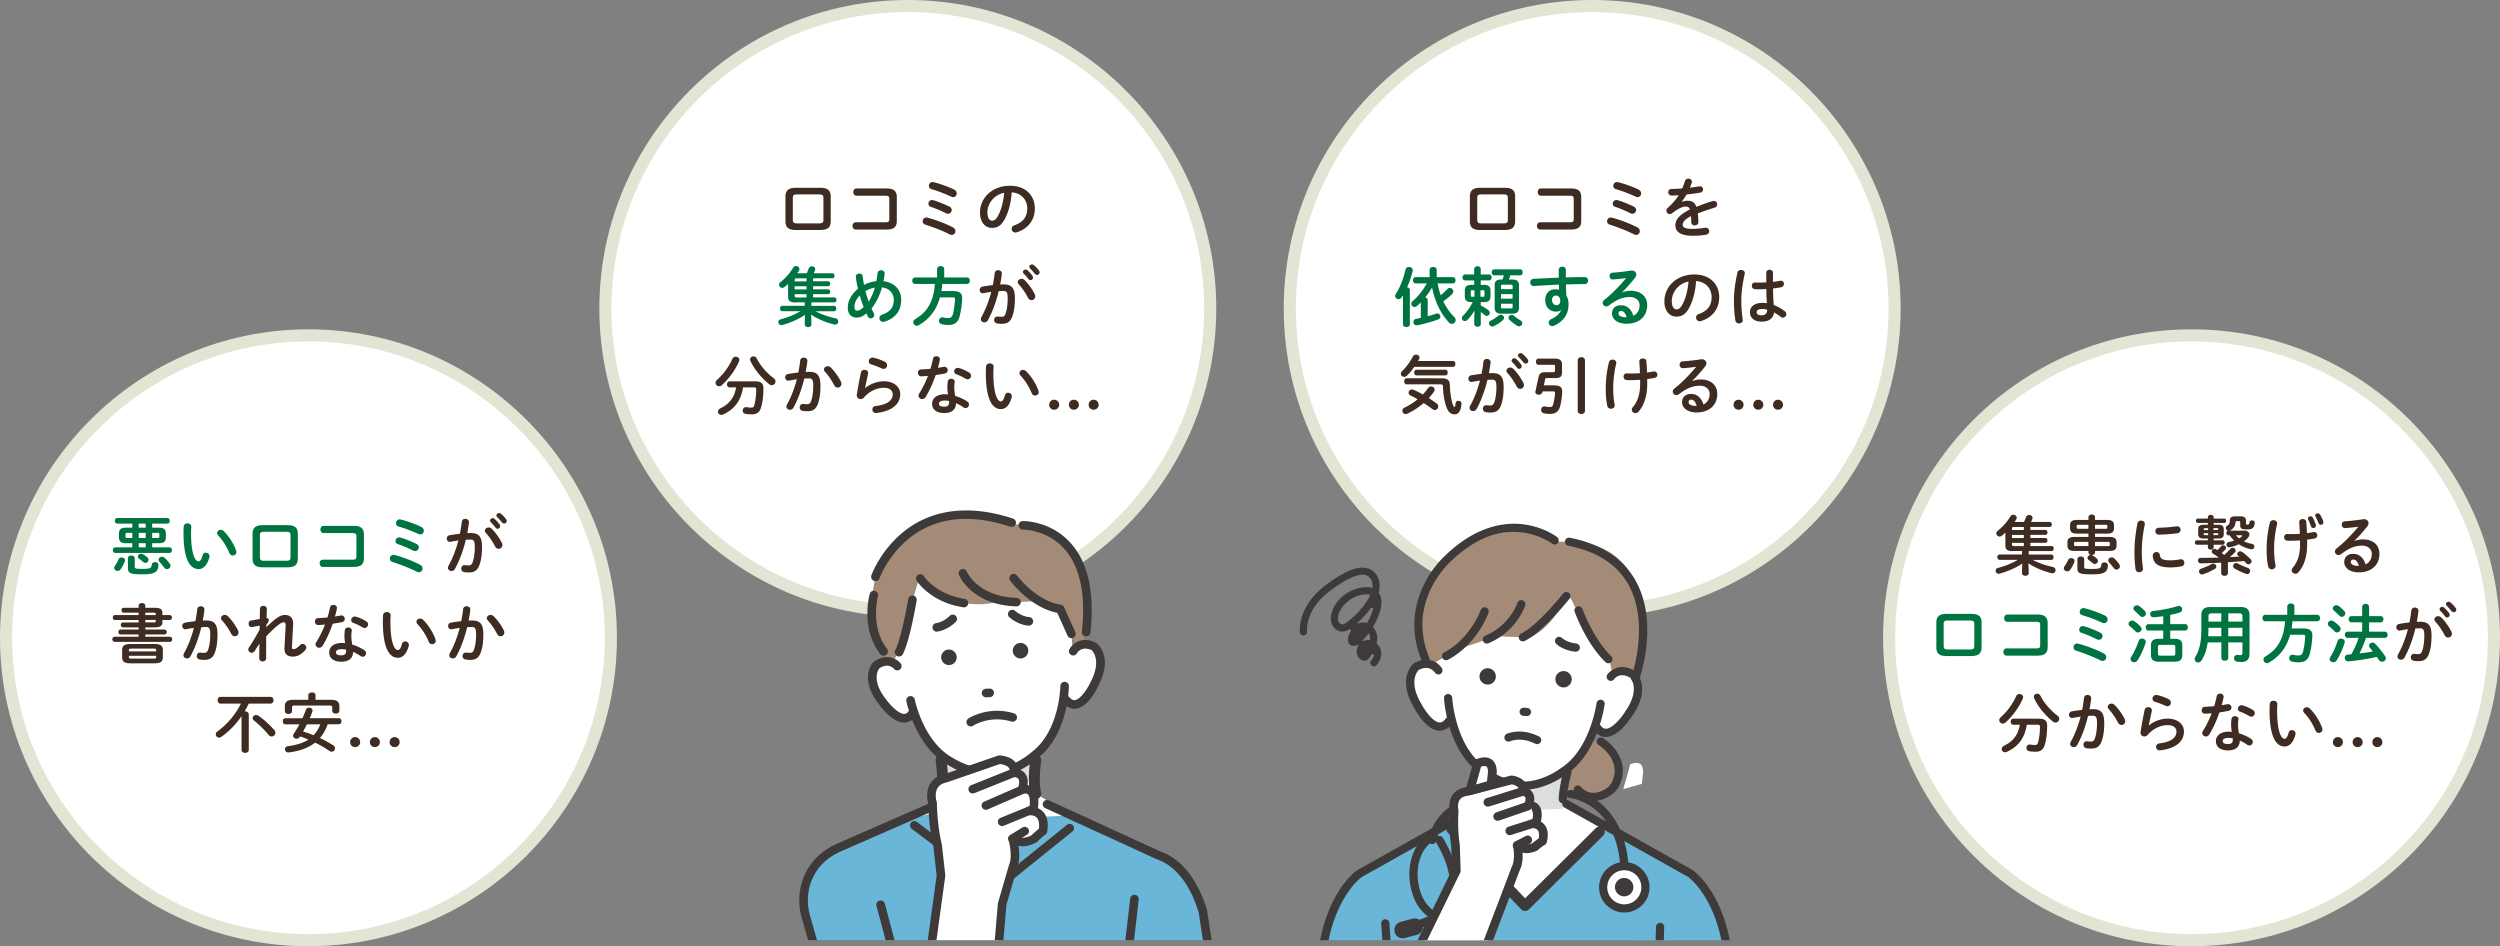 <svg xmlns="http://www.w3.org/2000/svg" id="_レイヤー_2" data-name="レイヤー 2" viewBox="0 0 620.01 234.67"><rect x="0" y="0" width="620.01" height="234.67" fill="#808080" stroke="none"/><defs><clipPath id="clippath"><path d="M183.11 116.96H304.3v116.2H183.11z" class="cls-3"/></clipPath><clipPath id="clippath-1"><path d="M325.27 123.93h105.86v109.24H325.27z" class="cls-3"/></clipPath><style>.cls-1{fill:#3e3a39}.cls-1,.cls-2,.cls-3,.cls-4,.cls-5,.cls-6,.cls-7,.cls-8,.cls-9{stroke-width:0}.cls-2{fill:#a48b78}.cls-3{fill:none}.cls-4{fill:#dcdddd}.cls-5{fill:#007440}.cls-6{fill:#3e2b21}.cls-7{fill:#e1e5d3}.cls-8{fill:#fff}.cls-9{fill:#6ab6d8}</style></defs><g id="_レイヤー_1-2" data-name="レイヤー 1"><circle cx="225.14" cy="76.5" r="75" class="cls-8"/><path d="M225.14 153c-42.18 0-76.5-34.32-76.5-76.5S182.96 0 225.14 0s76.5 34.32 76.5 76.5-34.32 76.5-76.5 76.5m0-150c-40.53 0-73.5 32.97-73.5 73.5s32.97 73.5 73.5 73.5 73.5-32.97 73.5-73.5S265.67 3 225.14 3" class="cls-7"/><path d="M197.33 57.04c-1.82 0-2.53-.7-2.53-2.15v-6.16c0-1.44.7-2.15 2.53-2.15h6.16c1.82 0 2.53.7 2.53 2.15v6.16c-.03 1.71-.98 2.11-2.53 2.15zm5.86-1.64c.79 0 1.02-.22 1.02-.86v-5.46c0-.64-.24-.86-1.02-.86h-5.55c-.78 0-1.02.22-1.02.86v5.46c.02.74.35.85 1.02.86zm17.36-6.11c0-.59-.24-.75-1.02-.75h-7.11c-.53 0-.8-.45-.8-.9s.27-.9.8-.9h7.46c1.82 0 2.53.7 2.53 2.14v5.91c0 1.44-.71 2.14-2.53 2.14h-7.65c-.53 0-.8-.45-.8-.9s.27-.9.8-.9h7.3c.79 0 1.02-.16 1.02-.75v-5.11Zm15.78 7.11c.45.22.62.59.62.94 0 .48-.37.91-.9.91-.16 0-.34-.03-.53-.13-1.81-.91-4.16-1.82-6.02-2.4-.46-.14-.67-.5-.67-.85 0-.46.35-.93.91-.93.11 0 .21.02.32.05 1.92.5 4.32 1.39 6.26 2.4Zm-.88-5.17c.4.21.58.53.58.85 0 .46-.38.93-.93.93-.16 0-.34-.05-.53-.14-1.18-.61-2.59-1.2-3.73-1.57a.79.79 0 0 1-.59-.78c0-.46.34-.91.9-.91.11 0 .22.02.35.05 1.1.32 2.74.98 3.95 1.58Zm1.18-4.21c.45.22.64.59.64.94 0 .48-.34.93-.86.93-.13 0-.29-.03-.45-.11-1.49-.67-3.41-1.44-4.96-1.87-.45-.13-.64-.46-.64-.82 0-.46.35-.94.93-.94.08 0 .16.02.26.03 1.55.38 3.68 1.15 5.09 1.84Zm6.42 5.69c0-3.65 3.03-6.64 7.43-6.64 3.91 0 6.16 2.45 6.16 5.63 0 2.9-1.71 5.03-4.47 5.91-.13.05-.26.06-.37.06-.54 0-.9-.45-.9-.91 0-.35.19-.7.67-.88 2.27-.82 3.19-2.19 3.19-4.18 0-2.1-1.42-3.83-3.86-4-.16 2.66-.82 5.06-1.81 6.8-.88 1.55-1.83 2.02-3.06 2.02-1.63 0-2.99-1.31-2.99-3.81Zm1.84 0c0 1.47.58 2.02 1.15 2.02.5 0 .93-.26 1.39-1.07.82-1.42 1.41-3.49 1.6-5.84-2.38.46-4.15 2.53-4.15 4.9Z" class="cls-6"/><path d="M197.32 75.02c-1.46 0-1.87-.46-1.87-1.41v-3.19c-.29.27-.58.53-.87.75-.21.16-.4.22-.59.22a.78.78 0 0 1-.78-.78c0-.22.1-.45.34-.64 1.14-.88 2.4-2.27 3.14-3.57.18-.3.45-.42.72-.42.43 0 .86.32.86.75 0 .14-.05.29-.14.43-.13.21-.26.4-.4.61h2.34c.18-.37.34-.75.5-1.18.13-.37.46-.54.78-.54.42 0 .83.27.83.7 0 .1-.02.21-.06.32-.1.24-.21.48-.32.7h4.63c.37 0 .54.3.54.62s-.18.62-.54.62h-4.77v.75h3.7c.35 0 .53.3.53.61s-.18.61-.53.61h-3.7v.77h3.7c.35 0 .53.3.53.59 0 .3-.18.61-.53.61h-3.7v.8h5.25c.37 0 .54.3.54.62 0 .3-.18.62-.54.62h-5.68v.86h5.59c.4 0 .59.34.59.67s-.19.67-.59.67h-4.55c1.39.75 3.12 1.36 4.98 1.76.45.1.64.43.64.77 0 .4-.27.78-.77.78-.08 0-.18-.02-.27-.03-2.1-.53-4.16-1.41-5.7-2.45l.08 1.52v.96c0 .42-.4.62-.82.62s-.82-.21-.82-.62v-.96l.06-1.46c-1.57 1.07-3.6 1.95-5.62 2.51-.1.02-.18.03-.26.03-.46 0-.74-.37-.74-.74 0-.3.18-.61.59-.7 1.73-.45 3.44-1.14 4.9-2h-4.48c-.38 0-.59-.34-.59-.67s.21-.67.59-.67h5.54v-.86h-2.26Zm2.7-5.24v-.75h-2.37c-.46 0-.56.08-.56.37v.38zm-2.93 1.99h2.93V71h-2.93zm2.93 1.2h-2.93v.4c0 .3.1.4.56.4h2.37zm16.68 4.71c.08.16.11.3.11.45 0 .48-.43.83-.86.83-.27 0-.54-.14-.72-.48-.13-.24-.26-.5-.37-.77-.88.8-1.62 1.04-2.4 1.04-1.34 0-2.21-.85-2.21-2.45 0-1.49.74-3.23 2.53-4.67-.24-.98-.42-1.97-.53-2.93-.06-.56.42-.86.88-.86.38 0 .75.21.8.67.08.7.21 1.42.35 2.15.96-.5 1.99-.83 3.07-.93.11-.64.21-1.3.29-2.02.06-.46.46-.69.86-.69.46 0 .96.32.9.9-.08.62-.18 1.23-.29 1.81 2.67.32 4.39 2.1 4.39 4.61 0 2.75-1.49 4.59-4.13 5.43-.13.03-.24.06-.35.06-.58 0-.93-.46-.93-.93 0-.35.21-.7.69-.86 1.97-.7 2.88-1.81 2.88-3.68 0-1.52-1.04-2.87-2.91-3.09-.56 1.89-1.38 3.7-2.61 5.25.18.4.37.78.56 1.17Zm-3.49-4.39c-.91.94-1.3 1.94-1.3 2.77 0 .7.27.98.61.98.45 0 .94-.19 1.67-.88-.35-.94-.69-1.89-.98-2.86Zm3.76-1.97c-.83.16-1.6.45-2.34.88.24.86.5 1.73.82 2.59.67-1.07 1.17-2.26 1.52-3.47m15.44-4.61c0-.48.45-.72.88-.72s.88.24.88.72v2.1h5.65c.46 0 .71.4.71.8s-.24.8-.71.8h-6.13c-.03.59-.11 1.18-.21 1.78h2.9c1.6 0 2.31.53 2.24 1.92-.06 1.41-.27 2.9-.58 4.16-.4 1.68-1.26 2.32-2.8 2.32-.61 0-1.1-.05-1.67-.18-.48-.11-.7-.48-.7-.83 0-.45.3-.88.83-.88.06 0 .14.02.22.03.51.11.85.16 1.23.16.61 0 .99-.26 1.18-1.02.27-1.07.46-2.4.51-3.62.02-.37-.1-.5-.51-.5h-3.22c-.86 3.14-2.62 5.36-5.2 6.88-.19.11-.37.16-.53.16-.51 0-.88-.43-.88-.88 0-.29.14-.58.51-.78.93-.58 1.78-1.22 2.5-2.06 1.57-1.84 2.19-4.29 2.34-6.66h-4.91c-.45 0-.69-.4-.69-.8s.24-.8.69-.8h5.46v-2.1Z" class="cls-5"/><path d="M245 79.44c-.22.35-.54.51-.87.51-.46 0-.88-.32-.88-.8 0-.14.05-.32.14-.5 1.01-1.78 1.84-3.97 2.45-6.26-.66.08-1.3.19-1.9.32-.62.13-.98-.34-.98-.8 0-.37.22-.74.72-.83.82-.16 1.7-.27 2.54-.37.19-.98.35-1.97.46-2.95.06-.51.46-.75.88-.75.48 0 .96.32.9.91-.1.86-.24 1.76-.42 2.64.32-.02.61-.02.86-.02 2.05 0 2.8.93 2.8 3.44 0 1.5-.14 2.85-.43 3.83-.5 1.84-1.23 2.5-2.85 2.5-.38 0-.79-.03-1.09-.08-.54-.08-.78-.48-.78-.86 0-.48.34-.94.94-.86.3.03.54.06.88.06.56 0 .85-.18 1.12-1.12.27-.91.42-2.16.42-3.47 0-1.44-.27-1.82-1.04-1.82-.35 0-.75.02-1.18.05-.64 2.64-1.58 5.22-2.71 7.23Zm11.62-6.47c.1.19.13.38.13.54 0 .56-.45.93-.93.93-.32 0-.67-.18-.88-.61-.59-1.15-1.42-2.38-2.27-3.3-.18-.19-.26-.4-.26-.58 0-.45.45-.8.93-.8.26 0 .51.1.74.3 1.01.96 2 2.43 2.54 3.51Zm-2.93-5.52c0-.32.32-.61.67-.61.14 0 .3.05.45.18.43.38.91.9 1.25 1.39.11.14.14.29.14.43 0 .35-.3.64-.64.64-.19 0-.38-.1-.53-.3-.38-.53-.82-.99-1.18-1.36a.6.6 0 0 1-.16-.37m1.58-1.28c0-.32.3-.59.67-.59.16 0 .32.06.48.19.42.35.9.85 1.23 1.31.13.16.18.32.18.48 0 .35-.3.61-.64.61-.19 0-.4-.08-.56-.29-.37-.46-.82-.94-1.18-1.33-.13-.13-.18-.26-.18-.38m-72.81 22.29c.46 0 .91.3.91.78 0 .11-.03.22-.08.35-.9 2.11-2.42 4.26-4.27 5.92-.22.21-.48.29-.69.29-.48 0-.88-.4-.88-.86 0-.22.11-.48.35-.7 1.71-1.54 2.99-3.33 3.84-5.25.16-.37.5-.53.82-.53m1.82 7.61c-.5 3.22-2.02 5.36-4.91 6.71-.18.08-.34.11-.48.11-.48 0-.83-.38-.83-.8 0-.29.18-.61.59-.82 2.31-1.12 3.49-2.75 3.91-5.2h-1.58c-.46 0-.69-.38-.69-.75s.22-.75.69-.75h6.24c1.52 0 2.11.5 2.11 1.68 0 1.89-.19 3.44-.54 4.64-.38 1.38-1.1 1.87-2.34 1.87-.62 0-1.12-.05-1.52-.11-.51-.1-.74-.46-.74-.83 0-.48.37-.96 1.04-.83.32.06.69.1 1.07.1.42 0 .64-.13.77-.61.29-1.07.48-2.5.48-3.91 0-.37-.16-.5-.61-.5zm7.57-2.3c.34.26.48.54.48.83 0 .5-.43.93-.94.93-.19 0-.4-.06-.59-.22-1.91-1.52-3.75-3.71-4.69-5.81a.9.9 0 0 1-.08-.37c0-.45.4-.75.83-.75.32 0 .64.16.82.53.86 1.76 2.58 3.7 4.18 4.87Zm4.92 7.35c-.22.35-.54.51-.86.51-.46 0-.88-.32-.88-.8 0-.14.05-.32.14-.5 1.01-1.78 1.84-3.97 2.45-6.26-.66.08-1.3.19-1.91.32-.62.13-.98-.34-.98-.8 0-.37.22-.74.72-.83.82-.16 1.7-.27 2.54-.37.19-.98.35-1.97.46-2.95.06-.51.46-.75.88-.75.48 0 .96.32.9.91-.1.86-.24 1.76-.42 2.64.32-.02.61-.02.87-.02 2.05 0 2.8.93 2.8 3.44 0 1.5-.14 2.85-.43 3.83-.5 1.84-1.23 2.5-2.85 2.5-.38 0-.78-.03-1.09-.08-.54-.08-.78-.48-.78-.86 0-.48.34-.94.94-.86.3.03.54.06.88.06.56 0 .85-.18 1.12-1.12.27-.91.42-2.16.42-3.47 0-1.44-.27-1.82-1.04-1.82-.35 0-.75.02-1.18.05-.64 2.64-1.58 5.22-2.71 7.23Zm11.78-6.47c.1.19.13.38.13.54 0 .56-.45.93-.93.93-.32 0-.67-.18-.88-.61-.59-1.15-1.42-2.39-2.27-3.3-.18-.19-.26-.4-.26-.58 0-.45.45-.8.93-.8.26 0 .51.1.74.3 1.01.96 2 2.43 2.54 3.51Zm6 1.62c1.22-1.06 3.06-1.71 4.64-1.71 2.51 0 4.07 1.38 4.07 3.19 0 2.46-2.03 4.23-5.89 4.67-.66.08-1.02-.4-1.02-.86 0-.4.27-.8.82-.86 3.14-.37 4.23-1.55 4.23-2.93 0-.83-.66-1.6-2.19-1.6-1.7 0-3.62.86-4.96 2.43-.22.27-.53.38-.82.38-.53 0-1.04-.43-.93-1.12a97 97 0 0 1 1.01-5.47c.1-.46.5-.67.88-.67.51 0 1.01.34.9.91-.3 1.49-.58 2.71-.75 3.63l.03.02Zm4.9-6.55c.4.21.56.54.56.88 0 .45-.34.88-.85.88-.14 0-.3-.03-.48-.11-.83-.37-1.84-.77-2.61-.99-.42-.13-.61-.45-.61-.77 0-.45.37-.93.94-.93.08 0 .18.02.27.03.86.21 1.94.58 2.77 1.01Zm11.92-.69c.1-.48.48-.69.86-.69.5 0 .98.35.85.99-.13.61-.29 1.25-.46 1.89.48-.08.96-.16 1.41-.24.61-.11 1.01.35 1.01.83 0 .35-.21.7-.72.82-.69.14-1.47.27-2.26.38-.67 1.94-1.54 3.86-2.46 5.39-.24.4-.58.58-.9.58-.48 0-.9-.37-.9-.85 0-.18.05-.37.18-.56.82-1.28 1.55-2.77 2.16-4.35-.59.06-1.17.1-1.66.11-.54.02-.83-.43-.83-.88 0-.42.26-.82.77-.83.72-.03 1.52-.08 2.34-.16.24-.82.46-1.63.62-2.43Zm2.86 13.41c-1.9 0-3.06-.83-3.06-2.32 0-1.28 1.09-2.34 3.14-2.34.26 0 .51.02.8.05-.11-.74-.16-1.28-.16-1.7 0-.69.03-1.04.11-1.55.08-.45.45-.64.83-.64.48 0 .96.3.88.86-.08.46-.11.86-.11 1.31s.05 1.07.22 2.08c1.02.3 2.08.77 3.01 1.39.3.21.43.48.43.75 0 .45-.37.88-.85.88-.16 0-.35-.06-.54-.19-.59-.42-1.22-.77-1.83-1.02-.03 1.79-1.34 2.43-2.88 2.43Zm1.14-2.6c0-.14 0-.27-.02-.4-.35-.06-.69-.1-1.01-.1-1.12 0-1.47.35-1.47.78 0 .46.32.74 1.36.74.74 0 1.14-.32 1.14-1.02m4.93-7.48c.37.22.53.54.53.83 0 .46-.38.88-.85.88a1 1 0 0 1-.48-.14c-.75-.43-1.58-.85-2.29-1.1-.4-.14-.58-.43-.58-.72a.907.907 0 0 1 1.21-.83c.77.21 1.76.66 2.45 1.09Zm5.18-2.24c.5 0 .98.3.94.9-.03.5-.06.88-.06 1.46 0 5.6 1.14 7.07 1.81 7.07.38 0 .72-.26 1.04-1.46.11-.48.46-.69.82-.69.46 0 .91.34.91.86 0 .1 0 .18-.03.27-.59 2.15-1.62 2.93-2.69 2.93-2.32 0-3.73-2.87-3.73-8.95 0-.74.03-1.22.06-1.63.05-.51.5-.77.93-.77Zm12.07 6.79c.03.13.06.24.06.34 0 .53-.45.85-.9.85-.34 0-.69-.18-.85-.61-.58-1.47-1.62-3.15-2.77-4.35-.19-.19-.27-.4-.27-.59 0-.45.43-.82.91-.82.22 0 .48.1.7.3 1.34 1.25 2.56 3.25 3.11 4.88Zm5.13 3.47c0 .7-.54 1.23-1.25 1.23s-1.23-.53-1.23-1.23.54-1.25 1.23-1.25 1.25.56 1.25 1.25m4.89 0c0 .7-.54 1.23-1.25 1.23s-1.23-.53-1.23-1.23.54-1.25 1.23-1.25 1.25.56 1.25 1.25m4.9 0c0 .7-.54 1.23-1.25 1.23s-1.23-.53-1.23-1.23.54-1.25 1.23-1.25 1.25.56 1.25 1.25" class="cls-6"/><circle cx="394.87" cy="76.5" r="75" class="cls-8"/><path d="M394.87 153c-42.18 0-76.5-34.32-76.5-76.5S352.69 0 394.87 0s76.5 34.32 76.5 76.5-34.32 76.5-76.5 76.5m0-150c-40.53 0-73.5 32.97-73.5 73.5s32.97 73.5 73.5 73.5 73.5-32.97 73.5-73.5S435.4 3 394.87 3" class="cls-7"/><path d="M367.07 57.04c-1.82 0-2.53-.7-2.53-2.15v-6.16c0-1.44.71-2.15 2.53-2.15h6.16c1.83 0 2.53.7 2.53 2.15v6.16c-.03 1.71-.98 2.11-2.53 2.15zm5.86-1.64c.78 0 1.02-.22 1.02-.86v-5.46c0-.64-.24-.86-1.02-.86h-5.55c-.78 0-1.02.22-1.02.86v5.46c.02.74.35.85 1.02.86zm17.36-6.11c0-.59-.24-.75-1.02-.75h-7.11c-.53 0-.8-.45-.8-.9s.27-.9.8-.9h7.46c1.83 0 2.53.7 2.53 2.14v5.91c0 1.44-.7 2.14-2.53 2.14h-7.65c-.53 0-.8-.45-.8-.9s.27-.9.8-.9h7.3c.79 0 1.02-.16 1.02-.75v-5.11Zm15.77 7.11c.45.22.62.59.62.94 0 .48-.37.91-.9.91-.16 0-.34-.03-.53-.13-1.81-.91-4.16-1.82-6.02-2.4-.46-.14-.67-.5-.67-.85 0-.46.35-.93.91-.93.11 0 .21.02.32.05 1.92.5 4.32 1.39 6.26 2.4Zm-.88-5.17c.4.21.58.53.58.85 0 .46-.38.93-.93.93-.16 0-.34-.05-.53-.14-1.18-.61-2.59-1.2-3.73-1.57a.79.79 0 0 1-.59-.78c0-.46.34-.91.9-.91.11 0 .22.02.35.05 1.1.32 2.74.98 3.95 1.58Zm1.19-4.21c.45.22.64.59.64.94 0 .48-.34.93-.86.93-.13 0-.29-.03-.45-.11-1.49-.67-3.41-1.44-4.96-1.87-.45-.13-.64-.46-.64-.82 0-.46.35-.94.93-.94.08 0 .16.02.26.03 1.55.38 3.68 1.15 5.09 1.84Zm10.73 3.04c.42-.16.88-.27 1.38-.27 1.1 0 1.82.34 2.24 1.52 1.25-.53 2.59-1.01 4-1.44.11-.03.22-.05.32-.05.53 0 .83.43.83.86 0 .34-.19.69-.64.82-1.39.42-2.82.9-4.16 1.44.08.59.11 1.3.14 2.13.02.54-.45.83-.91.83-.42 0-.83-.24-.85-.74-.02-.61-.05-1.12-.08-1.55-1.67.85-2.05 1.57-2.05 2.16 0 .62.58.99 2.42.99 1.01 0 2.06-.1 3.11-.27.64-.11 1.04.37 1.04.86 0 .38-.26.77-.8.86-1.04.19-2.22.26-3.28.26-3.02 0-4.31-1.01-4.31-2.58 0-1.28.75-2.51 3.6-3.94-.21-.59-.54-.72-1.12-.72s-1.76.43-3.28 1.65c-.19.14-.38.21-.58.21-.46 0-.86-.4-.86-.85 0-.24.11-.48.37-.7 1.01-.88 1.92-1.92 2.71-3.12-.62.05-1.2.06-1.73.08-.58.02-.88-.42-.88-.83s.29-.82.88-.82c.75 0 1.65-.05 2.58-.11.27-.64.51-1.26.71-1.86.13-.4.46-.58.82-.58.45 0 .88.29.88.74 0 .08 0 .16-.03.24-.14.45-.3.86-.48 1.26.83-.08 1.63-.19 2.32-.32.62-.11.96.32.96.75 0 .35-.22.72-.7.8-1.01.18-2.21.35-3.39.46-.4.66-.8 1.26-1.18 1.78l.03.03Z" class="cls-6"/><path d="M347.93 73.26c-.1.16-.21.32-.3.48-.22.32-.51.46-.78.46-.45 0-.85-.34-.85-.8 0-.16.05-.34.18-.53 1.03-1.57 1.92-3.87 2.4-6.05.1-.42.48-.62.86-.62.45 0 .93.29.93.82 0 .08-.02.14-.03.22-.3 1.3-.8 2.72-1.38 4.02.37.05.69.27.69.64v8.56c0 .43-.43.64-.85.64s-.86-.21-.86-.64v-7.2Zm8.61-2.98c.16.99.42 1.98.77 2.93.54-.43 1.09-.93 1.62-1.5.19-.21.42-.3.62-.3.45 0 .88.42.88.88 0 .19-.08.42-.27.61-.69.69-1.44 1.3-2.22 1.82.7 1.49 1.63 2.79 2.75 3.94.22.22.32.48.32.72 0 .51-.45.94-.96.94-.24 0-.48-.1-.71-.34-2.11-2.3-3.46-5.17-4.18-8.68-.5.86-1.07 1.7-1.7 2.46.35.08.61.32.62.69v3.97c.78-.21 1.55-.43 2.11-.64.1-.03.19-.05.29-.05.43 0 .74.4.74.78 0 .27-.14.54-.48.69-1.36.54-3.76 1.18-5.19 1.46-.66.13-1.02-.34-1.02-.8 0-.35.21-.69.69-.78l1.15-.24V75c-.32.32-.64.62-.98.9-.19.16-.4.24-.59.24-.43 0-.8-.37-.8-.8 0-.22.11-.48.37-.69 1.46-1.22 2.56-2.74 3.49-4.37h-2.77c-.45 0-.67-.38-.67-.78s.22-.77.67-.77h3.46v-1.82c0-.48.45-.7.88-.7s.88.22.88.7v1.82h4c.45 0 .67.38.67.78s-.22.77-.67.77h-3.78Zm10.69 5.47c.74.37 1.42.82 1.87 1.17.26.21.37.45.37.67 0 .4-.34.75-.75.75-.18 0-.37-.06-.54-.22-.27-.24-.59-.5-.94-.74v2.99c0 .45-.4.67-.8.67s-.82-.22-.82-.67V78.8l.06-1.76c-.5.82-1.09 1.62-1.74 2.29-.21.22-.45.3-.66.3-.4 0-.74-.32-.74-.7 0-.21.08-.42.29-.62.87-.86 1.73-2.05 2.4-3.38h-.29c-1.23 0-1.66-.48-1.66-1.47v-1.38c0-.96.43-1.44 1.66-1.44h.67v-1.1h-2.26c-.42 0-.64-.37-.64-.74s.22-.74.64-.74h2.26V66.7c0-.45.4-.67.82-.67s.8.22.8.67v1.36h2.05c.43 0 .66.37.66.74s-.22.74-.66.74h-2.05v1.1h.75c1.23 0 1.67.48 1.67 1.44v1.38c0 .99-.43 1.47-1.67 1.47h-.75zm-2.15-3.76c-.27 0-.32.06-.32.29v1.02c0 .24.08.29.32.29h.59v-1.6zm2.08 1.6h.67c.24 0 .32-.05.32-.29v-1.02c0-.22-.05-.29-.32-.29h-.67zm5.06 4.47c.42 0 .78.35.78.75 0 .19-.08.4-.27.58-.62.58-1.47 1.12-2.22 1.49-.14.06-.29.1-.42.1-.46 0-.82-.4-.82-.8 0-.26.13-.5.45-.66.64-.32 1.34-.78 1.94-1.25.18-.14.37-.21.56-.21m2.82-8.74c1.18 0 1.67.43 1.67 1.47v5.51c0 1.02-.48 1.49-1.67 1.49h-2.71c-1.17 0-1.65-.46-1.65-1.49v-5.51c0-1.04.48-1.47 1.65-1.47h.29c.13-.34.24-.69.34-1.04h-2.42c-.4 0-.59-.37-.59-.74s.19-.74.59-.74h6.48c.4 0 .61.37.61.74s-.21.74-.61.74h-2.45c-.1.35-.21.7-.35 1.04zm.09 1.63c0-.27-.11-.35-.38-.35h-2.11c-.27 0-.38.08-.38.35v.75h2.88v-.75Zm-2.88 3.12h2.88v-1.12h-2.88zm2.5 2.41c.27 0 .38-.06.38-.34v-.82h-2.88v.82c0 .29.13.34.38.34h2.11Zm2.32 2.96c.34.19.46.46.46.72 0 .4-.35.77-.78.77a1 1 0 0 1-.48-.14c-.72-.45-1.41-.98-1.91-1.47-.18-.18-.24-.35-.24-.53 0-.38.37-.7.78-.7.21 0 .42.06.59.24.45.38 1.02.78 1.57 1.12Zm10.05-2.56c-.29.26-.7.4-1.18.4-1.57 0-2.72-1.06-2.72-2.88 0-1.57.99-2.66 2.48-2.66.34 0 .66.05.96.13-.02-.43-.03-.85-.05-1.28-2.16.1-4.34.21-6.21.34-.58.03-.9-.45-.9-.91 0-.42.26-.83.82-.86 1.89-.11 4.08-.22 6.27-.3-.02-.58-.02-1.23-.02-1.95 0-.51.45-.78.9-.78s.86.26.86.77v1.9c1.66-.05 3.26-.08 4.69-.08.56 0 .83.43.83.88 0 .42-.27.85-.77.85-1.42 0-3.06.05-4.72.1.02.93.05 1.84.11 2.77.35.58.54 1.31.54 2.13 0 2.53-1.3 4.27-3.6 5.33-.16.06-.3.1-.43.1-.53 0-.91-.43-.91-.9 0-.3.18-.62.62-.82 1.3-.56 2.18-1.47 2.46-2.24l-.05-.02Zm-2.21-2.44c0 .78.58 1.26 1.1 1.26s.94-.38.94-1.12-.43-1.28-1.12-1.28c-.54 0-.93.43-.93 1.14Zm17.44-1.93c.67-.27 1.39-.4 2.03-.4 2.5 0 4.13 1.36 4.13 3.59 0 2.8-2.02 4.59-5.14 4.59-2.19 0-3.59-1.12-3.59-2.54 0-1.2.8-2.05 2.22-2.05 1.54 0 2.61 1.02 3.07 2.62.99-.48 1.55-1.41 1.55-2.61 0-1.14-.9-2.05-2.43-2.05-1.62 0-3.19.56-5.15 2.08-.22.18-.46.26-.67.26-.5 0-.9-.42-.9-.88 0-.26.11-.53.4-.75 1.86-1.44 3.92-3.57 5.41-5.41-.9.14-1.99.26-3.25.35-.56.03-.86-.42-.86-.86 0-.4.26-.82.78-.83 1.3-.08 2.99-.27 4.53-.51.78-.11 1.33.38 1.33.99 0 .24-.1.5-.29.75-.94 1.22-2.16 2.61-3.22 3.62l.03.05Zm-.37 4.61c-.34 0-.58.27-.58.62 0 .53.61.94 1.87.94h.13c-.27-1.02-.75-1.57-1.42-1.57Z" class="cls-5"/><path d="M412.78 74.71c0-3.65 3.03-6.64 7.43-6.64 3.91 0 6.16 2.45 6.16 5.63 0 2.9-1.71 5.03-4.47 5.91-.13.05-.26.06-.37.06-.54 0-.9-.45-.9-.91 0-.35.19-.7.67-.88 2.27-.82 3.19-2.19 3.19-4.18 0-2.1-1.42-3.83-3.86-4-.16 2.66-.82 5.06-1.81 6.8-.88 1.55-1.83 2.02-3.06 2.02-1.63 0-2.99-1.31-2.99-3.81Zm1.84 0c0 1.47.58 2.02 1.15 2.02.5 0 .93-.26 1.39-1.07.82-1.42 1.41-3.49 1.6-5.84-2.38.46-4.15 2.53-4.15 4.9Zm17.17-7.76c.51 0 1.04.34.91.96-.51 2.23-.85 4.56-.85 6.61 0 1.78.16 3.47.35 4.75.1.59-.42.94-.91.94-.42 0-.82-.22-.9-.72-.22-1.33-.37-3.07-.37-4.99 0-2.15.34-4.59.88-6.93.1-.43.48-.62.88-.62Zm7.91 2.34v.61c.62-.06 1.22-.16 1.76-.26.62-.13.96.3.96.75 0 .37-.22.75-.7.85-.62.13-1.31.22-2 .3.02 1.38.05 2.75.19 4.11.88.34 1.79.83 2.67 1.49.3.22.43.51.43.78 0 .45-.37.86-.85.86-.19 0-.4-.08-.61-.24-.53-.42-1.07-.77-1.58-1.06-.18 1.33-1.09 2.29-3.07 2.29-1.79 0-2.91-.9-2.91-2.34 0-1.33 1.07-2.32 3.15-2.32.34 0 .69.03 1.06.08-.1-1.17-.13-2.34-.14-3.51-.69.05-1.36.06-1.98.06-.32 0-.61 0-.88-.03-.5-.05-.74-.45-.74-.85s.27-.83.83-.8q.36.03.78.03c.62 0 1.28-.02 1.97-.06v-2.39c0-.5.42-.74.83-.74s.83.24.83.74v1.62Zm-1.43 7.52c-.42-.11-.8-.18-1.14-.18-1.12 0-1.47.35-1.47.82 0 .5.43.75 1.23.75s1.36-.38 1.38-1.39m-77.92 12.7c.4 0 .59.37.59.74s-.19.74-.59.74h-9.6c-.58.82-1.22 1.6-1.82 2.18-.22.21-.46.29-.69.29-.45 0-.83-.35-.83-.78 0-.19.1-.42.3-.62.98-.93 2.02-2.32 2.67-3.62.18-.34.5-.48.82-.48.43 0 .85.27.85.69 0 .11-.02.24-.1.38-.08.16-.18.34-.27.5h8.68Zm-4.08 10.53c.29.21.42.5.42.77 0 .46-.37.88-.85.88-.18 0-.38-.06-.58-.21a29 29 0 0 0-2.18-1.52c-1.22 1.04-2.59 1.95-4.02 2.62-.16.08-.3.11-.45.11-.46 0-.82-.4-.82-.82 0-.3.18-.61.58-.8 1.15-.54 2.24-1.25 3.2-2.05-.61-.35-1.22-.69-1.76-.94-.34-.16-.48-.43-.48-.69 0-.4.34-.8.83-.8.14 0 .29.03.45.1.7.3 1.47.69 2.26 1.14.5-.53.95-1.07 1.33-1.62.19-.27.46-.38.72-.38.45 0 .87.34.87.8a1 1 0 0 1-.16.5c-.38.56-.8 1.09-1.28 1.6.66.42 1.31.86 1.92 1.31m1.28-6.22c1.47 0 1.99.51 2.02 1.71.05 1.7.3 3.49.64 4.51.26.78.38.9.5.9.13 0 .24-.18.29-.93.03-.42.35-.61.69-.61.4 0 .8.26.77.72-.14 1.9-.8 2.64-1.7 2.64-.96 0-1.63-.53-2.16-2.14-.4-1.23-.72-3.09-.74-4.77 0-.4-.13-.53-.71-.53h-8.31c-.4 0-.59-.38-.59-.75s.19-.75.59-.75zm-6.24-.72c-.38 0-.59-.35-.59-.7s.21-.7.59-.7h7.14c.4 0 .59.35.59.7s-.19.7-.59.7zm14.88 8.34c-.22.35-.54.51-.86.51-.46 0-.88-.32-.88-.8 0-.14.05-.32.14-.5 1.01-1.78 1.84-3.97 2.45-6.26-.66.08-1.3.19-1.9.32-.62.13-.98-.34-.98-.8 0-.37.22-.74.72-.83.82-.16 1.7-.27 2.55-.37.19-.98.35-1.97.46-2.95.06-.51.46-.75.88-.75.48 0 .96.32.9.91-.1.86-.24 1.76-.42 2.64.32-.02.61-.02.86-.02 2.05 0 2.8.93 2.8 3.44 0 1.5-.14 2.85-.43 3.83-.5 1.84-1.23 2.5-2.85 2.5-.38 0-.79-.03-1.09-.08-.54-.08-.78-.48-.78-.86 0-.48.34-.94.94-.86.3.03.54.06.88.06.56 0 .85-.18 1.12-1.12.27-.91.42-2.16.42-3.47 0-1.44-.27-1.82-1.04-1.82-.35 0-.75.02-1.18.05-.64 2.64-1.58 5.22-2.71 7.23m11.62-6.47c.1.19.13.38.13.54 0 .56-.45.93-.93.93-.32 0-.67-.18-.88-.61-.59-1.15-1.42-2.38-2.27-3.3-.18-.19-.26-.4-.26-.58 0-.45.45-.8.93-.8.26 0 .51.1.74.3 1.01.96 2 2.43 2.54 3.51Zm-2.93-5.52c0-.32.32-.61.67-.61.14 0 .3.05.45.18.43.38.91.9 1.25 1.39.11.14.14.29.14.43 0 .35-.3.64-.64.64-.19 0-.38-.1-.53-.3-.38-.53-.82-.99-1.18-1.36a.6.6 0 0 1-.16-.37m1.58-1.28c0-.32.3-.59.67-.59.16 0 .32.06.48.19.42.35.9.85 1.23 1.31.13.16.18.32.18.48 0 .35-.3.61-.64.61-.19 0-.4-.08-.56-.29-.37-.46-.82-.94-1.18-1.33-.13-.13-.18-.26-.18-.38m9.1 7.42c1.36 0 1.92.5 1.87 1.63-.05 1.25-.26 2.64-.53 3.59-.38 1.34-1.18 1.84-2.48 1.84-.64 0-1.09-.06-1.54-.16-.46-.1-.67-.46-.67-.83 0-.43.29-.88.82-.88.06 0 .14.02.22.03.29.06.74.13 1.07.13.48 0 .72-.11.83-.53.27-.88.45-2 .5-2.93.02-.35-.08-.42-.54-.42h-2.53l-.03.16c-.1.45-.53.67-.96.67-.46 0-.91-.27-.8-.8l.77-3.54c.19-.86.58-1.25 1.66-1.25h2c.32 0 .43-.1.43-.34v-1.15c0-.24-.08-.34-.46-.34h-3.65c-.4 0-.61-.38-.61-.77s.21-.77.61-.77h3.99c1.38 0 1.86.5 1.86 1.5v1.97c0 .99-.48 1.36-1.62 1.36h-2.08c-.34 0-.45.1-.5.35l-.3 1.46h2.67Zm5.72-6.21c0-.53.45-.8.9-.8s.9.27.9.8v12.5c0 .53-.45.8-.9.8s-.9-.27-.9-.8zm8.64-.2c.46 0 .93.29.93.8 0 .06-.02.14-.03.22a27.4 27.4 0 0 0-.74 6.26c0 1.38.14 2.79.34 3.81q.03.12.03.24c0 .56-.46.86-.93.86-.4 0-.8-.22-.91-.72-.26-1.17-.38-2.66-.38-4.18 0-2.1.24-4.4.8-6.64.11-.45.5-.66.9-.66Zm4.88 5.1c-.59 0-.96 0-1.38-.03-.51-.03-.77-.43-.77-.83 0-.43.29-.85.83-.82.37.02.77.03 1.26.03.64 0 1.31-.03 1.97-.08-.03-.96-.08-1.89-.16-2.85-.03-.54.42-.8.88-.8.42 0 .85.22.88.7.08.9.13 1.82.16 2.79.58-.08 1.12-.16 1.6-.26.61-.1.96.35.96.8 0 .35-.21.69-.64.78-.58.11-1.22.22-1.89.3.02.4.02.8.02 1.2 0 3.09-.83 5.38-2.18 6.9a.98.98 0 0 1-.74.35c-.48 0-.91-.37-.91-.85 0-.21.06-.42.26-.64 1.17-1.38 1.81-3.14 1.81-5.76v-1.02c-.69.05-1.36.08-1.97.08Zm14.93.23c.67-.27 1.39-.4 2.03-.4 2.5 0 4.13 1.36 4.13 3.59 0 2.8-2.02 4.59-5.14 4.59-2.19 0-3.59-1.12-3.59-2.54 0-1.2.8-2.05 2.22-2.05 1.54 0 2.61 1.02 3.07 2.62.99-.48 1.55-1.41 1.55-2.61 0-1.14-.9-2.05-2.43-2.05-1.62 0-3.19.56-5.15 2.08-.22.18-.46.26-.67.26-.5 0-.9-.42-.9-.88 0-.26.11-.53.4-.75 1.86-1.44 3.92-3.57 5.41-5.41-.9.14-1.99.26-3.25.35-.56.03-.86-.42-.86-.86 0-.4.26-.82.78-.83 1.3-.08 2.99-.27 4.53-.51.78-.11 1.33.38 1.33.99 0 .24-.1.5-.29.75-.94 1.22-2.16 2.61-3.22 3.62l.03.05Zm-.37 4.61c-.34 0-.58.27-.58.62 0 .53.61.94 1.87.94h.13c-.27-1.02-.75-1.57-1.42-1.57Zm13.05 1.26c0 .7-.54 1.23-1.25 1.23s-1.23-.53-1.23-1.23.54-1.25 1.23-1.25 1.25.56 1.25 1.25m4.9 0c0 .7-.54 1.23-1.25 1.23s-1.23-.53-1.23-1.23.54-1.25 1.23-1.25 1.25.56 1.25 1.25m4.89 0c0 .7-.54 1.23-1.25 1.23s-1.23-.53-1.23-1.23.54-1.25 1.23-1.25 1.25.56 1.25 1.25" class="cls-6"/><circle cx="76.5" cy="158.17" r="75" class="cls-8"/><path d="M76.5 234.67c-42.18 0-76.5-34.32-76.5-76.5s34.32-76.5 76.5-76.5 76.5 34.32 76.5 76.5-34.32 76.5-76.5 76.5m0-150c-40.53 0-73.5 32.97-73.5 73.5s32.97 73.5 73.5 73.5 73.5-32.97 73.5-73.5-32.97-73.5-73.5-73.5" class="cls-7"/><path d="M31.27 134.72c-1.04-.02-1.74-.26-1.76-1.42v-1.01c0-.98.48-1.42 1.76-1.42h1.54v-1.01H29.1c-.4 0-.61-.35-.61-.7s.21-.69.61-.69h12.39c.42 0 .61.35.61.69s-.19.7-.61.7h-3.75v1.01h1.63c1.28 0 1.76.45 1.76 1.42v1.01c0 .98-.48 1.42-1.76 1.42h-1.63v1.02h4.29c.42 0 .61.35.61.69s-.19.7-.61.7H28.6c-.4 0-.61-.35-.61-.7s.21-.69.61-.69h4.21v-1.02zm-1.12 3.53c.42 0 .85.27.85.72 0 .11-.03.22-.08.35-.26.66-.64 1.38-1.02 1.9-.21.26-.46.37-.72.37-.45 0-.86-.32-.86-.75 0-.16.05-.32.18-.5.35-.5.62-1.01.91-1.63.14-.34.45-.46.75-.46Zm2.66-4.83v-1.26h-1.26c-.34 0-.42.08-.42.35v.56c0 .3.14.35.42.35zm-1.09 5.04c0-.46.43-.69.85-.69s.85.22.85.69v2.16c0 .37.16.46 1.87.46 1.99 0 2.26-.19 2.34-1.01.05-.45.43-.66.82-.66.45 0 .9.27.85.82-.14 1.65-.88 2.21-4 2.21s-3.57-.32-3.57-1.58v-2.4Zm4.78-.27c.24.19.34.43.34.64 0 .42-.35.77-.77.77-.18 0-.38-.06-.56-.22-.27-.24-.66-.56-.98-.78-.24-.16-.34-.37-.34-.56 0-.37.35-.72.8-.72.14 0 .3.03.46.13.34.19.75.5 1.04.75Zm-.37-7.33v-1.01H34.4v1.01zm-1.72 2.56h1.73v-1.26h-1.73zm0 2.32h1.73v-1.02h-1.73zm3.33-2.32h1.36c.34 0 .42-.08.42-.35v-.56c0-.27-.08-.35-.42-.35h-1.36zm4.37 6.4c.11.18.18.34.18.5 0 .46-.43.82-.88.82-.24 0-.5-.1-.69-.37-.37-.5-.74-.96-1.15-1.42-.16-.18-.24-.37-.24-.53 0-.42.4-.75.85-.75.22 0 .45.08.66.27.46.43.93.98 1.28 1.49Zm4.39-10.03c.5 0 .98.3.94.9-.03.5-.06.88-.06 1.46 0 5.6 1.14 7.07 1.81 7.07.38 0 .72-.26 1.04-1.46.11-.48.46-.69.82-.69.46 0 .91.34.91.86 0 .1 0 .18-.03.27-.59 2.15-1.62 2.93-2.69 2.93-2.32 0-3.73-2.87-3.73-8.95 0-.74.03-1.22.06-1.63.05-.51.5-.77.93-.77Zm12.07 6.78c.03.13.06.24.06.34 0 .53-.45.85-.9.85-.34 0-.69-.18-.85-.61-.58-1.47-1.62-3.15-2.77-4.35-.19-.19-.27-.4-.27-.59 0-.45.43-.82.91-.82.22 0 .48.1.7.3 1.34 1.25 2.56 3.25 3.11 4.88Zm6.6 4.13c-1.83 0-2.53-.7-2.53-2.15v-6.16c0-1.44.7-2.15 2.53-2.15h6.16c1.83 0 2.53.7 2.53 2.15v6.16c-.03 1.71-.98 2.11-2.53 2.15zm5.86-1.63c.78 0 1.02-.22 1.02-.86v-5.46c0-.64-.24-.86-1.02-.86h-5.55c-.78 0-1.02.22-1.02.86v5.46c.02.74.35.85 1.02.86zm17.36-6.11c0-.59-.24-.75-1.02-.75h-7.11c-.53 0-.8-.45-.8-.9s.27-.9.8-.9h7.46c1.83 0 2.53.7 2.53 2.14v5.91c0 1.44-.7 2.14-2.53 2.14h-7.65c-.53 0-.8-.45-.8-.9s.27-.9.8-.9h7.3c.79 0 1.02-.16 1.02-.75v-5.11Zm15.78 7.1c.45.22.62.59.62.94 0 .48-.37.91-.9.91-.16 0-.34-.03-.53-.13-1.81-.91-4.16-1.82-6.02-2.4-.46-.14-.67-.5-.67-.85 0-.46.35-.93.91-.93.11 0 .21.02.32.05 1.92.5 4.32 1.39 6.26 2.4Zm-.88-5.17c.4.21.58.53.58.85 0 .46-.38.93-.93.93-.16 0-.34-.05-.53-.14-1.18-.61-2.59-1.2-3.73-1.57a.79.79 0 0 1-.59-.78c0-.46.34-.91.9-.91.11 0 .22.02.35.05 1.1.32 2.74.98 3.95 1.58Zm1.18-4.21c.45.22.64.59.64.94 0 .48-.34.93-.86.93-.13 0-.29-.03-.45-.11-1.49-.67-3.41-1.44-4.96-1.87-.45-.13-.64-.46-.64-.82 0-.46.35-.94.93-.94.08 0 .16.02.26.03 1.55.38 3.68 1.15 5.09 1.84Z" class="cls-5"/><path d="M112.84 141.1c-.22.35-.54.51-.87.51-.46 0-.88-.32-.88-.8 0-.14.05-.32.14-.5 1.01-1.78 1.84-3.97 2.45-6.26-.66.08-1.3.19-1.9.32-.62.13-.98-.34-.98-.8 0-.37.22-.74.72-.83.82-.16 1.7-.27 2.54-.37.19-.98.35-1.97.46-2.95.06-.51.46-.75.88-.75.48 0 .96.32.9.91-.1.86-.24 1.76-.42 2.64.32-.02.61-.02.86-.02 2.05 0 2.8.93 2.8 3.44 0 1.5-.14 2.85-.43 3.83-.5 1.84-1.23 2.5-2.85 2.5-.38 0-.79-.03-1.09-.08-.54-.08-.78-.48-.78-.86 0-.48.34-.94.94-.86.3.03.54.06.88.06.56 0 .85-.18 1.12-1.12.27-.91.42-2.16.42-3.47 0-1.44-.27-1.82-1.04-1.82-.35 0-.75.02-1.18.05-.64 2.64-1.58 5.22-2.71 7.23Zm11.62-6.46c.1.19.13.38.13.54 0 .56-.45.93-.93.93-.32 0-.67-.18-.88-.61-.59-1.15-1.42-2.38-2.27-3.3-.18-.19-.26-.4-.26-.58 0-.45.45-.8.93-.8.26 0 .51.1.74.3 1.01.96 2 2.43 2.54 3.51Zm-2.93-5.53c0-.32.32-.61.67-.61.14 0 .3.05.45.18.43.38.91.9 1.25 1.39.11.14.14.29.14.43 0 .35-.3.64-.64.64-.19 0-.38-.1-.53-.3-.38-.53-.82-.99-1.18-1.36a.6.6 0 0 1-.16-.37m1.58-1.28c0-.32.3-.59.67-.59.16 0 .32.06.48.19.42.35.9.85 1.23 1.31.13.16.18.32.18.48 0 .35-.3.61-.64.61-.19 0-.4-.08-.56-.29-.37-.46-.82-.94-1.18-1.33-.13-.13-.18-.26-.18-.38m-92.4 24.12c-.38 0-.58-.3-.58-.61s.19-.61.58-.61h3.67v-.51c0-.45.42-.66.83-.66s.83.21.83.66v.51h2.26c1.54 0 1.98.43 1.98 1.33v.48h1.78c.38 0 .58.3.58.61s-.19.61-.58.61h-1.78v.5c0 .9-.45 1.33-1.98 1.33h-2.26v.54h4.71c.4 0 .61.3.61.61s-.21.61-.61.61h-4.71v.56h6.08c.4 0 .59.32.59.64s-.19.64-.59.64H28.45c-.38 0-.59-.32-.59-.64s.21-.64.59-.64h5.92v-.56h-4.43c-.4 0-.59-.3-.59-.61s.19-.61.59-.61h4.43v-.54h-3.83c-.38 0-.58-.3-.58-.61s.19-.61.58-.61h3.83v-.61h-5.84c-.37 0-.56-.3-.56-.61s.19-.61.56-.61h5.84v-.59H30.7Zm1.58 12.55c-1.49 0-2-.48-2-1.52v-1.74c0-1.04.51-1.52 2-1.52h6.1c1.49 0 2 .48 2 1.52v1.74c-.02 1.31-.86 1.5-2 1.52zm6.44-3.29c0-.26-.13-.35-.59-.35h-5.59c-.46 0-.59.1-.59.35v.34h6.77zm-.59 2.13c.46 0 .59-.1.59-.35v-.35h-6.77v.35c.02.35.3.35.59.35zm-2.1-10.8h2.58v-.3c0-.22-.06-.29-.58-.29h-2zm0 1.21v.61h2c.51 0 .58-.06.58-.29v-.32zm11.2 9.03c-.22.35-.54.51-.86.51-.46 0-.88-.32-.88-.8 0-.14.05-.32.14-.5 1.01-1.78 1.84-3.97 2.45-6.26-.66.08-1.3.19-1.91.32-.62.13-.98-.34-.98-.8 0-.37.22-.74.72-.83.82-.16 1.7-.27 2.54-.37.19-.98.35-1.97.46-2.95.06-.51.46-.75.88-.75.48 0 .96.32.9.91-.1.86-.24 1.76-.42 2.64.32-.02.61-.02.86-.02 2.05 0 2.8.93 2.8 3.44 0 1.5-.14 2.85-.43 3.83-.5 1.84-1.23 2.5-2.85 2.5-.38 0-.78-.03-1.09-.08-.54-.08-.78-.48-.78-.86 0-.48.34-.94.94-.86.3.03.54.06.88.06.56 0 .85-.18 1.12-1.12.27-.91.42-2.16.42-3.47 0-1.44-.27-1.82-1.04-1.82-.35 0-.75.02-1.18.05-.64 2.64-1.58 5.22-2.71 7.23Zm11.78-6.46c.1.19.13.38.13.54 0 .56-.45.93-.93.93-.32 0-.67-.18-.88-.61-.59-1.15-1.42-2.39-2.27-3.3-.18-.19-.26-.4-.26-.58 0-.45.45-.8.93-.8.26 0 .51.1.74.3 1.01.96 2 2.43 2.54 3.51Zm7.03-.77c2.23-2.19 3.46-3.04 4.63-3.04 1.47 0 2.1 1.02 2.02 2.37l-.3 5.63c-.02.38.11.48.4.48.34 0 .8-.16 1.54-.94.22-.24.48-.34.72-.34.48 0 .9.4.9.88 0 .21-.08.45-.29.67-1.02 1.14-2.03 1.58-3.01 1.58-1.42 0-2.19-.64-2.11-2.21l.29-5.44c.03-.59-.1-.85-.51-.85-.67 0-1.84.91-4.31 3.47l-.02 5.41c0 .54-.43.82-.86.82s-.85-.27-.85-.82l.05-3.6-1.22 1.87c-.19.27-.43.4-.67.4-.45 0-.88-.38-.88-.83 0-.14.05-.3.14-.45.78-1.12 1.73-2.69 2.67-4.48l.03-.98-1.9.35c-.56.1-.86-.37-.86-.82 0-.37.19-.74.62-.8l2.16-.37.03-2.51c.02-.5.45-.75.86-.75s.87.26.85.75l-.05 2.27c.4.02.54.29.54.51 0 .29-.11.58-.58 1.09l-.03.66Zm15.78-4.85c.1-.48.48-.69.86-.69.5 0 .98.35.85.99-.13.61-.29 1.25-.46 1.89.48-.08.96-.16 1.41-.24.61-.11 1.01.35 1.01.83 0 .35-.21.7-.72.82-.69.14-1.47.27-2.26.38-.67 1.94-1.54 3.86-2.46 5.39-.24.4-.58.58-.9.58-.48 0-.9-.37-.9-.85 0-.18.05-.37.18-.56.82-1.28 1.55-2.77 2.16-4.35-.59.06-1.17.1-1.66.11-.54.02-.83-.43-.83-.88 0-.42.26-.82.77-.83.72-.03 1.52-.08 2.34-.16.24-.82.46-1.63.62-2.43Zm2.87 13.41c-1.9 0-3.06-.83-3.06-2.32 0-1.28 1.09-2.34 3.14-2.34.26 0 .51.02.8.05-.11-.74-.16-1.28-.16-1.7 0-.69.03-1.04.11-1.55.08-.45.45-.64.83-.64.48 0 .96.3.88.86-.08.46-.11.86-.11 1.31s.05 1.07.22 2.08c1.02.3 2.08.77 3.01 1.39.3.21.43.48.43.75 0 .45-.37.88-.85.88-.16 0-.35-.06-.54-.19-.59-.42-1.22-.77-1.83-1.02-.03 1.79-1.34 2.43-2.88 2.43Zm1.13-2.61c0-.14 0-.27-.02-.4-.35-.06-.69-.1-1.01-.1-1.12 0-1.47.35-1.47.78 0 .46.32.74 1.36.74.74 0 1.14-.32 1.14-1.02m4.93-7.47c.37.22.53.54.53.83 0 .46-.38.88-.85.88a1 1 0 0 1-.48-.14c-.75-.43-1.58-.85-2.29-1.1-.4-.14-.58-.43-.58-.72a.907.907 0 0 1 1.21-.83c.77.21 1.76.66 2.45 1.09Zm5.18-2.24c.5 0 .98.3.94.9-.03.5-.06.88-.06 1.46 0 5.6 1.14 7.07 1.81 7.07.38 0 .72-.26 1.04-1.46.11-.48.46-.69.82-.69.46 0 .91.34.91.86 0 .1 0 .18-.03.27-.59 2.15-1.62 2.93-2.69 2.93-2.32 0-3.73-2.87-3.73-8.95 0-.74.03-1.22.06-1.63.05-.51.5-.77.93-.77Zm12.07 6.78c.03.13.06.24.06.34 0 .53-.45.85-.9.85-.34 0-.69-.18-.85-.61-.58-1.47-1.62-3.15-2.77-4.35-.19-.19-.27-.4-.27-.59 0-.45.43-.82.91-.82.22 0 .48.1.7.3 1.34 1.25 2.56 3.25 3.11 4.88Zm5.15 4.21c-.22.35-.54.51-.86.51-.46 0-.88-.32-.88-.8 0-.14.05-.32.14-.5 1.01-1.78 1.84-3.97 2.45-6.26-.66.08-1.3.19-1.9.32-.62.13-.98-.34-.98-.8 0-.37.22-.74.72-.83.82-.16 1.7-.27 2.54-.37.19-.98.35-1.97.46-2.95.06-.51.46-.75.88-.75.48 0 .96.32.9.91-.1.86-.24 1.76-.42 2.64.32-.02.61-.02.86-.02 2.05 0 2.8.93 2.8 3.44 0 1.5-.14 2.85-.43 3.83-.5 1.84-1.23 2.5-2.85 2.5-.38 0-.78-.03-1.09-.08-.54-.08-.78-.48-.78-.86 0-.48.34-.94.94-.86.3.03.54.06.88.06.56 0 .85-.18 1.12-1.12.27-.91.42-2.16.42-3.47 0-1.44-.27-1.82-1.04-1.82-.35 0-.75.02-1.18.05-.64 2.64-1.58 5.22-2.71 7.23Zm11.78-6.46c.1.19.13.38.13.54 0 .56-.45.93-.93.93-.32 0-.67-.18-.88-.61-.59-1.15-1.42-2.39-2.27-3.3-.18-.19-.26-.4-.26-.58 0-.45.45-.8.93-.8.26 0 .51.1.74.3 1.01.96 2 2.43 2.54 3.51ZM61.7 174.49c-.32.66-.67 1.31-1.04 1.95.05-.02.1-.02.14-.02.45 0 .9.26.9.77v8.76c0 .51-.45.77-.9.77s-.9-.26-.9-.77v-8.34c-1.41 2.06-3.11 3.83-5.09 5.17-.16.11-.32.16-.48.16-.45 0-.82-.4-.82-.83 0-.24.11-.5.38-.69 2.43-1.76 4.5-4.18 5.86-6.93h-5.06c-.48 0-.72-.42-.72-.83s.24-.83.72-.83h12.42c.48 0 .72.42.72.83s-.24.83-.72.83h-5.43Zm6.33 6.56c.19.21.27.45.27.66 0 .51-.43.94-.93.94-.26 0-.54-.11-.78-.42-1.06-1.28-2.51-2.69-3.59-3.52-.24-.18-.34-.4-.34-.61 0-.4.38-.78.85-.78.19 0 .38.06.58.19 1.26.85 2.74 2.18 3.94 3.54m13.23-1.41c-.19.5-.37.98-.62 1.44-.35.7-.78 1.36-1.3 1.95 1.14.54 2.26 1.15 3.31 1.82.3.19.43.46.43.72 0 .43-.37.86-.83.86-.16 0-.34-.06-.51-.18-1.22-.82-2.4-1.49-3.6-2.08-1.63 1.3-3.78 2.1-6.51 2.43-.62.08-.96-.35-.96-.77 0-.37.24-.72.74-.78 2.11-.26 3.78-.8 5.07-1.63-.67-.29-1.38-.56-2.07-.78l-.1.14c-.19.3-.48.43-.75.43-.45 0-.88-.34-.88-.75 0-.14.05-.29.14-.43.53-.8 1.01-1.58 1.44-2.4h-3.52c-.4 0-.61-.38-.61-.75s.21-.75.61-.75h4.27c.3-.69.59-1.39.88-2.15.13-.34.43-.48.75-.48.43 0 .88.27.88.69 0 .08 0 .14-.03.22-.21.59-.43 1.17-.67 1.71h7.24c.42 0 .62.37.62.75s-.21.75-.62.75h-2.8Zm-4.79-7.25c0-.45.45-.67.9-.67s.88.22.88.67v1.17h3.84c1.5 0 2.08.51 2.08 1.63v1.1c0 .46-.45.69-.88.69s-.9-.22-.9-.69v-.83c0-.34-.14-.48-.59-.48h-8.79c-.45 0-.59.14-.59.48v.91c0 .46-.45.7-.88.7s-.9-.24-.9-.7v-1.18c0-1.12.58-1.63 2.08-1.63h3.75zm-.34 7.25c-.32.59-.62 1.18-.96 1.78.88.26 1.75.58 2.59.93.74-.75 1.31-1.71 1.67-2.71zm13.19 4.41c0 .7-.54 1.23-1.25 1.23s-1.23-.53-1.23-1.23.54-1.25 1.23-1.25 1.25.56 1.25 1.25m4.89 0c0 .7-.54 1.23-1.25 1.23s-1.23-.53-1.23-1.23.54-1.25 1.23-1.25 1.25.56 1.25 1.25m4.9 0c0 .7-.54 1.23-1.25 1.23s-1.23-.53-1.23-1.23.54-1.25 1.23-1.25 1.25.56 1.25 1.25" class="cls-6"/><circle cx="543.51" cy="158.17" r="75" class="cls-8"/><path d="M543.51 234.67c-42.18 0-76.5-34.32-76.5-76.5s34.32-76.5 76.5-76.5 76.5 34.32 76.5 76.5-34.32 76.5-76.5 76.5m0-150c-40.53 0-73.5 32.97-73.5 73.5s32.97 73.5 73.5 73.5 73.5-32.97 73.5-73.5-32.97-73.5-73.5-73.5" class="cls-7"/><path d="M499.21 136.69c-1.46 0-1.87-.46-1.87-1.41v-3.19c-.29.27-.58.53-.86.75-.21.16-.4.22-.59.22a.79.79 0 0 1-.79-.78c0-.22.1-.45.34-.64 1.14-.88 2.4-2.27 3.14-3.57.18-.3.45-.42.72-.42.43 0 .86.32.86.75 0 .14-.05.29-.14.43-.13.21-.26.4-.4.61h2.34c.18-.37.34-.75.5-1.18.13-.37.46-.54.79-.54.42 0 .83.27.83.7 0 .1-.02.21-.06.32-.1.24-.21.48-.32.7h4.62c.37 0 .54.3.54.62s-.18.62-.54.62h-4.77v.75h3.7c.35 0 .53.3.53.61s-.18.61-.53.61h-3.7v.77h3.7c.35 0 .53.3.53.59 0 .3-.18.61-.53.61h-3.7v.8h5.25c.37 0 .54.3.54.62 0 .3-.18.62-.54.62h-5.68v.86h5.59c.4 0 .59.34.59.67s-.19.67-.59.67h-4.55c1.39.75 3.12 1.36 4.98 1.76.45.1.64.43.64.77 0 .4-.27.78-.77.78-.08 0-.18-.02-.27-.03-2.1-.53-4.16-1.41-5.7-2.45l.08 1.52v.96c0 .42-.4.62-.82.62s-.82-.21-.82-.62v-.96l.06-1.46c-1.57 1.07-3.6 1.95-5.62 2.51-.1.02-.18.03-.26.03-.46 0-.74-.37-.74-.74 0-.3.18-.61.59-.7 1.73-.45 3.44-1.14 4.9-2h-4.48c-.38 0-.59-.34-.59-.67s.21-.67.59-.67h5.54v-.86h-2.26Zm2.71-5.24v-.75h-2.37c-.46 0-.56.08-.56.37v.38zm-2.93 1.99h2.93v-.77h-2.93zm2.93 1.2h-2.93v.4c0 .3.1.4.56.4h2.37zm11.74 3.77c.42 0 .83.29.83.72 0 .11-.03.22-.08.35-.26.64-.64 1.33-1.01 1.84-.19.26-.46.37-.72.37-.43 0-.85-.32-.85-.75 0-.16.05-.32.18-.5.35-.48.62-.96.9-1.57.14-.32.45-.46.75-.46m5.91-1.44c0 .45-.4.69-.82.69h-.11c.1 0 .21.05.3.1.34.19.72.46 1.01.72.24.19.34.42.34.64 0 .4-.35.75-.77.75-.16 0-.35-.06-.53-.21-.27-.22-.64-.53-.94-.74-.24-.16-.34-.37-.34-.56 0-.37.35-.72.8-.72h.1c-.35-.05-.67-.27-.67-.67v-.34h-3.5c-1.25 0-1.71-.43-1.71-1.36v-.74c0-.93.46-1.36 1.71-1.36h3.5v-.83h-2.85c-1.01-.02-1.68-.22-1.71-1.36v-.67c0-.93.46-1.36 1.71-1.36h2.85v-.66c0-.46.42-.69.82-.69s.82.22.82.69v.66h2.99c1.23 0 1.71.43 1.71 1.36v.67c0 .93-.48 1.36-1.71 1.36h-2.99v.83h3.63c1.23 0 1.71.43 1.71 1.36v.74c0 .93-.48 1.36-1.71 1.36h-3.63v.34Zm-1.64-1.53v-1.06h-3.15c-.29 0-.4.08-.4.27v.51c0 .24.21.27.4.27h3.15Zm0-4.29v-.99h-2.51c-.29 0-.4.08-.4.27v.45c0 .24.21.27.4.27zm-2.72 7.55c0-.46.42-.69.85-.69s.83.22.83.69v1.97c0 .35.14.43 1.89.43 1.98 0 2.26-.18 2.34-.98.05-.43.42-.64.8-.64.45 0 .9.29.85.82-.14 1.62-.85 2.14-3.99 2.14s-3.57-.3-3.57-1.57v-2.18Zm4.36-7.55h2.66c.3 0 .4-.08.4-.27v-.45c0-.19-.1-.27-.4-.27h-2.66zm0 4.29h3.28c.3 0 .4-.08.4-.27v-.51c0-.19-.1-.27-.4-.27h-3.28v1.06Zm6 4.49c.13.18.18.35.18.51 0 .45-.42.82-.86.82-.24 0-.48-.11-.67-.37-.37-.48-.72-.94-1.15-1.39-.16-.18-.22-.35-.22-.53 0-.4.4-.74.85-.74.21 0 .43.06.64.26.45.43.91.94 1.25 1.44Zm5.43-10.82c.51 0 1.02.34.91.99-.54 2.62-.74 4.8-.74 7.07 0 1.17.14 2.69.29 3.76.08.62-.42.98-.91.98-.43 0-.86-.24-.93-.78-.14-1.02-.27-2.61-.27-3.95 0-2.38.19-4.55.75-7.4.1-.46.5-.67.9-.67m7.27 9.85c.72 0 1.6-.08 2.42-.24.66-.13 1.04.38 1.04.88 0 .37-.21.75-.7.85-.94.19-1.89.27-2.77.27-2.96 0-4.19-.9-4.37-2.83-.05-.62.45-.98.93-.98.38 0 .75.22.82.69.14.99.64 1.36 2.64 1.36Zm2.53-7.59c0 .4-.26.8-.82.88-1.41.19-2.99.32-4.51.35-.62.02-.93-.42-.93-.86 0-.42.29-.85.86-.86 1.49-.03 3.01-.16 4.4-.35.64-.06.99.38.99.85Zm5.77 2.19c-.83-.02-1.39-.16-1.41-1.1v-1.22c0-.78.37-1.1 1.41-1.1h.99v-.45h-2.5c-.3 0-.45-.27-.45-.54s.14-.54.45-.54h2.5v-.34c0-.38.37-.58.72-.58s.72.19.72.58v.34h2.62c.3 0 .46.27.46.54s-.16.54-.46.54H549v.45h1.09c1.04 0 1.41.32 1.41 1.1v1.22c0 .78-.37 1.1-1.41 1.1H549v.45h2.27c.3 0 .46.27.46.54s-.16.54-.46.54H549v.61c0 .4-.35.61-.72.61s-.72-.21-.72-.61v-.61h-2.77c-.3 0-.45-.27-.45-.54s.14-.54.45-.54h2.77v-.45zm4.28 5.99c-1.73.08-3.43.14-5.01.16-.48.02-.72-.34-.72-.69s.22-.67.69-.67c1.41 0 2.93-.03 4.47-.06-.51-.38-.98-.7-1.47-1.01a.57.57 0 0 1-.29-.5c0-.34.29-.66.69-.66.13 0 .26.03.4.11.1.06.21.13.32.19.32-.3.61-.59.86-.91.16-.19.37-.27.56-.27.38 0 .72.27.72.62 0 .13-.05.27-.16.4-.29.32-.59.62-.9.91.21.14.4.29.61.45.53-.46 1.04-.98 1.52-1.5.18-.19.37-.27.56-.27.4 0 .75.32.75.7 0 .16-.06.34-.24.51-.42.42-.8.77-1.2 1.1.77-.03 1.55-.08 2.34-.13-.1-.1-.19-.16-.29-.24-.16-.13-.22-.27-.22-.42 0-.34.34-.64.74-.64.16 0 .34.05.5.16.66.46 1.67 1.36 2.11 1.84q.21.24.21.48c0 .38-.38.74-.78.74-.19 0-.4-.08-.56-.27-.14-.16-.32-.35-.51-.54-1.34.11-2.67.21-4.02.3v2.71c0 .43-.42.66-.83.66s-.83-.22-.83-.66v-2.61Zm-1.94.24c.4 0 .75.34.75.72 0 .21-.11.43-.4.59-.82.48-1.86.98-2.85 1.31-.11.03-.21.06-.3.06a.74.74 0 0 1-.74-.75c0-.29.16-.58.56-.7.85-.29 1.81-.69 2.59-1.14.13-.06.26-.1.38-.1Zm-2.05-8.8c-.26 0-.32.05-.32.21v.26h1.09V131h-.77Zm.77 1.73v-.48h-1.09v.27c0 .19.16.21.32.21zm2.49-1.53c0-.16-.06-.21-.32-.21h-.86v.46h1.18v-.26Zm-.31 1.53c.26 0 .32-.05.32-.21v-.27h-1.18v.48zm6.69-1.14c.88 0 1.36.42 1.36.96 0 .27-.13.59-.42.9-.29.3-.61.58-.94.82.59.27 1.25.48 1.98.62.42.08.61.38.61.67 0 .4-.32.77-.9.66-1.06-.21-2.06-.66-2.95-1.23-.72.34-1.49.59-2.24.74-.51.11-.82-.27-.82-.66 0-.27.16-.54.53-.62.46-.1.93-.22 1.38-.37-.42-.4-.82-.83-1.12-1.31h-.24c-.38 0-.59-.29-.59-.59 0-.24.14-.48.43-.56a.69.69 0 0 1-.56-.67c0-.22.11-.45.38-.59.43-.22.61-.64.61-1.2 0-.75.35-1.1 1.41-1.1h1.1c1.12 0 1.5.32 1.5 1.12v.72c0 .16.06.21.35.21.38 0 .46-.08.53-.58.05-.32.32-.46.61-.46.37 0 .74.22.69.62-.13 1.26-.59 1.62-1.94 1.62s-1.67-.24-1.67-1.04v-.72c0-.21-.08-.3-.3-.3h-.54c-.24 0-.32.06-.32.27-.03.83-.5 1.65-1.38 2.05-.05.02-.08.03-.11.05h3.55Zm.99 9.27c.38.14.56.45.56.74 0 .4-.3.78-.74.78-.1 0-.21-.02-.32-.06-.98-.38-2.05-.88-2.79-1.31-.27-.16-.38-.38-.38-.61 0-.38.32-.75.75-.75.13 0 .26.03.4.11.64.35 1.63.77 2.51 1.1Zm-2.96-8.1c.22.29.5.54.77.77.26-.16.48-.32.67-.48.08-.06.11-.13.11-.18 0-.06-.08-.11-.26-.11h-1.3Zm9.29-3.75c.46 0 .93.29.93.8 0 .06-.02.14-.03.22a27.4 27.4 0 0 0-.74 6.26c0 1.38.14 2.79.34 3.81q.03.12.03.24c0 .56-.46.86-.93.86-.4 0-.8-.22-.91-.72-.26-1.17-.38-2.66-.38-4.18 0-2.1.24-4.4.8-6.64.11-.45.5-.66.9-.66Zm4.8 5.11c-.59 0-.96 0-1.38-.03-.51-.03-.77-.43-.77-.83 0-.43.29-.85.83-.82a28 28 0 0 0 3.07-.03 56 56 0 0 0-.16-2.87c-.03-.54.42-.8.88-.8.42 0 .85.22.88.7.08.9.13 1.82.16 2.79.56-.08 1.1-.16 1.6-.26.61-.1.96.35.96.8 0 .35-.21.69-.64.78-.58.11-1.22.22-1.89.3.02.4.02.8.02 1.2 0 3.09-.83 5.38-2.18 6.9a.98.98 0 0 1-.74.35c-.48 0-.91-.37-.91-.85 0-.21.06-.42.26-.64 1.17-1.38 1.81-3.14 1.81-5.76v-1.01c-.64.03-1.25.06-1.81.06Zm3.75-5.52c0-.32.34-.56.66-.56.21 0 .42.1.54.32.29.53.58 1.17.75 1.73.03.1.03.18.03.26 0 .38-.3.61-.62.61-.26 0-.5-.14-.61-.45-.18-.53-.43-1.14-.69-1.65a.54.54 0 0 1-.06-.26m1.81-.76c0-.3.3-.53.62-.53.21 0 .43.1.58.32.29.46.61 1.12.78 1.62.05.11.06.21.06.3 0 .38-.32.62-.62.62-.24 0-.48-.13-.61-.45-.19-.51-.46-1.1-.75-1.63a.54.54 0 0 1-.06-.26Zm9.77 6.34c.67-.27 1.39-.4 2.03-.4 2.5 0 4.13 1.36 4.13 3.59 0 2.8-2.02 4.59-5.14 4.59-2.19 0-3.59-1.12-3.59-2.54 0-1.2.8-2.05 2.22-2.05 1.54 0 2.61 1.02 3.07 2.62.99-.48 1.55-1.41 1.55-2.61 0-1.14-.9-2.05-2.43-2.05-1.62 0-3.19.56-5.15 2.08-.22.18-.46.26-.67.26-.5 0-.9-.42-.9-.88 0-.26.11-.53.4-.75 1.86-1.44 3.92-3.57 5.41-5.41-.9.14-1.99.26-3.25.35-.56.03-.86-.42-.86-.86 0-.4.26-.82.78-.83 1.3-.08 2.99-.27 4.53-.51.78-.11 1.33.38 1.33.99 0 .24-.1.5-.29.75-.94 1.22-2.16 2.61-3.22 3.62l.03.05Zm-.37 4.61c-.34 0-.58.27-.58.62 0 .53.61.94 1.87.94h.13c-.27-1.02-.75-1.57-1.42-1.57Z" class="cls-6"/><path d="M482.75 162.7c-1.83 0-2.53-.7-2.53-2.15v-6.16c0-1.44.7-2.15 2.53-2.15h6.16c1.83 0 2.53.7 2.53 2.15v6.16c-.03 1.71-.98 2.11-2.53 2.15zm5.86-1.63c.78 0 1.02-.22 1.02-.86v-5.46c0-.64-.24-.86-1.02-.86h-5.55c-.78 0-1.02.22-1.02.86v5.46c.02.74.35.85 1.02.86zm17.36-6.11c0-.59-.24-.75-1.02-.75h-7.11c-.53 0-.8-.45-.8-.9s.27-.9.8-.9h7.46c1.82 0 2.53.7 2.53 2.14v5.91c0 1.44-.71 2.14-2.53 2.14h-7.65c-.53 0-.8-.45-.8-.9s.27-.9.8-.9h7.3c.79 0 1.02-.16 1.02-.75v-5.11Zm15.77 7.1c.45.22.62.59.62.94 0 .48-.37.91-.9.91-.16 0-.34-.03-.53-.13-1.81-.91-4.16-1.82-6.02-2.4-.46-.14-.67-.5-.67-.85 0-.46.35-.93.91-.93.11 0 .21.02.32.05 1.92.5 4.32 1.39 6.26 2.4Zm-.88-5.17c.4.21.58.53.58.85 0 .46-.38.93-.93.93-.16 0-.34-.05-.53-.14-1.18-.61-2.59-1.2-3.73-1.57a.79.79 0 0 1-.59-.78c0-.46.34-.91.9-.91.11 0 .22.02.35.05 1.1.32 2.74.98 3.95 1.58Zm1.19-4.21c.45.22.64.59.64.94 0 .48-.34.93-.86.93-.13 0-.29-.03-.45-.11-1.49-.67-3.41-1.44-4.96-1.87-.45-.13-.64-.46-.64-.82 0-.46.35-.94.93-.94.08 0 .16.02.26.03 1.55.38 3.68 1.15 5.09 1.84Zm8.78 2.66c.21.22.29.45.29.66 0 .46-.43.85-.9.85a.83.83 0 0 1-.61-.27c-.4-.42-1.01-.96-1.38-1.25-.24-.19-.34-.4-.34-.61 0-.42.42-.82.9-.82.18 0 .37.06.56.19.48.32 1.09.82 1.47 1.25Zm.38 3.02c.46 0 .94.32.94.82 0 .1-.02.19-.05.29-.46 1.47-1.25 3.17-1.95 4.27-.22.35-.56.5-.86.5-.48 0-.91-.34-.91-.8 0-.16.05-.34.18-.53.69-1.06 1.38-2.61 1.86-3.99.13-.38.46-.56.8-.56Zm.72-6.86c.19.22.27.45.27.66 0 .46-.4.85-.85.85-.22 0-.45-.1-.64-.3-.43-.43-.93-.91-1.3-1.22-.22-.19-.32-.4-.32-.59 0-.42.4-.78.88-.78.18 0 .38.06.56.19.46.32.99.78 1.39 1.2Zm4.56 4.88h-3.67c-.45 0-.67-.4-.67-.8s.22-.78.67-.78h3.67v-1.98c-.82.13-1.63.22-2.37.27-.56.03-.86-.38-.86-.8 0-.37.22-.72.75-.77 1.86-.18 4.31-.64 6.08-1.2.1-.03.19-.05.29-.05.48 0 .82.43.82.86 0 .32-.19.66-.67.8-.69.21-1.47.4-2.3.56v2.3h3.7c.45 0 .67.4.67.8s-.22.78-.67.78h-3.7v2.06h1.09c1.31 0 1.9.48 1.9 1.63v2.42c-.02 1.3-.8 1.62-1.97 1.63h-3.83c-1.31 0-1.97-.48-1.97-1.63v-2.42c0-1.15.59-1.63 1.9-1.63h1.14v-2.06Zm2.45 6.23c.37 0 .54-.13.54-.45v-1.78c0-.32-.18-.45-.54-.45h-3.22c-.37 0-.54.13-.54.45v1.78c0 .35.22.43.54.45zm16.79-12.07c1.5 0 2.16.7 2.16 1.98v9.51c0 1.38-.59 2.15-1.97 2.15-.34 0-.77-.02-1.18-.1-.48-.1-.7-.46-.7-.83 0-.46.37-.94 1.01-.83.26.05.4.06.62.06.35 0 .46-.18.46-.66v-2.5h-3.51v3.86c0 .46-.43.69-.86.69s-.86-.22-.86-.69v-3.86h-3.38c-.26 1.86-.75 3.25-1.54 4.48-.22.35-.53.5-.82.5-.46 0-.88-.35-.88-.83 0-.18.05-.35.16-.54 1.01-1.66 1.5-3.6 1.5-7.01v-3.39c0-1.28.67-1.98 2.18-1.98h7.6Zm-4.84 7.25v-2.1h-3.19v.24c0 .62-.02 1.23-.05 1.86h3.23Zm0-3.63v-2.05h-2.3c-.69 0-.88.19-.88.8v1.25h3.19Zm1.73 0h3.51v-1.25c0-.61-.18-.8-.86-.8h-2.64v2.05Zm0 1.53v2.1h3.51v-2.1zm14.64-5.31c0-.48.45-.72.88-.72s.88.24.88.72v2.1h5.65c.46 0 .71.4.71.8s-.24.8-.71.8h-6.13c-.03.59-.11 1.18-.21 1.78h2.9c1.6 0 2.31.53 2.24 1.92-.06 1.41-.27 2.9-.58 4.16-.4 1.68-1.26 2.32-2.8 2.32-.61 0-1.1-.05-1.67-.18-.48-.11-.7-.48-.7-.83 0-.45.3-.88.83-.88.06 0 .14.02.22.03.51.11.85.16 1.23.16.61 0 .99-.26 1.18-1.02.27-1.07.46-2.4.51-3.62.02-.37-.1-.5-.51-.5h-3.22c-.86 3.14-2.62 5.36-5.2 6.88-.19.11-.37.16-.53.16-.51 0-.88-.43-.88-.88 0-.29.14-.58.51-.78.93-.58 1.78-1.22 2.5-2.06 1.57-1.84 2.19-4.29 2.34-6.66h-4.91c-.45 0-.69-.4-.69-.8s.24-.8.69-.8h5.46v-2.1Zm12.96 4.96c.19.22.27.43.27.64 0 .48-.43.86-.9.86a.83.83 0 0 1-.61-.27c-.4-.43-.99-.96-1.34-1.25-.24-.19-.34-.4-.34-.61 0-.43.42-.8.9-.8.18 0 .37.05.56.18.48.32 1.07.82 1.46 1.25m.35 3.04c.46 0 .94.3.94.82 0 .08-.02.18-.05.27-.46 1.47-1.23 3.17-1.94 4.27-.22.35-.54.5-.86.5-.46 0-.9-.32-.9-.78 0-.16.05-.34.18-.53.67-1.06 1.36-2.61 1.81-3.99.13-.4.46-.56.82-.56m.8-6.88c.19.21.27.43.27.64 0 .46-.42.85-.86.85-.21 0-.43-.1-.62-.3-.43-.43-.91-.91-1.3-1.22-.22-.19-.32-.4-.32-.59 0-.42.42-.78.9-.78.18 0 .38.06.56.19.46.32.99.8 1.38 1.22Zm9.05 1.31c.46 0 .69.38.69.77s-.22.77-.69.77h-2.88v2.31h3.91c.46 0 .69.38.69.77s-.22.77-.69.77h-4.67c-.46 1.31-.98 2.61-1.62 3.86 1.1-.14 2.22-.29 3.33-.48-.26-.32-.51-.64-.75-.93q-.21-.27-.21-.51c0-.42.4-.77.85-.77.24 0 .48.1.71.32.74.78 1.71 1.98 2.43 3.03.13.18.18.35.18.53 0 .48-.46.86-.94.86-.29 0-.59-.14-.82-.48-.13-.22-.29-.46-.46-.72-2.4.54-4.82.91-6.98 1.1-.64.06-.98-.4-.98-.85 0-.38.26-.78.77-.82.29-.02.58-.05.88-.08.3-.59.62-1.2.9-1.81.34-.74.62-1.49.88-2.26h-2.72c-.45 0-.69-.38-.69-.77s.24-.77.69-.77h3.6v-2.31h-2.66c-.45 0-.69-.38-.69-.77s.24-.77.69-.77h2.66v-2.27c0-.51.43-.77.86-.77s.86.26.86.77v2.27h2.88Z" class="cls-5"/><path d="M596.33 163.1c-.22.35-.54.51-.87.51-.46 0-.88-.32-.88-.8 0-.14.05-.32.14-.5 1.01-1.78 1.84-3.97 2.45-6.26-.66.08-1.3.19-1.9.32-.62.13-.98-.34-.98-.8 0-.37.22-.74.72-.83.82-.16 1.7-.27 2.54-.37.19-.98.35-1.97.46-2.95.06-.51.46-.75.88-.75.48 0 .96.32.9.91-.1.86-.24 1.76-.42 2.64.32-.02.61-.02.86-.02 2.05 0 2.8.93 2.8 3.44 0 1.5-.14 2.85-.43 3.83-.5 1.84-1.23 2.5-2.85 2.5-.38 0-.79-.03-1.09-.08-.54-.08-.78-.48-.78-.86 0-.48.34-.94.94-.86.3.03.54.06.88.06.56 0 .85-.18 1.12-1.12.27-.91.42-2.16.42-3.47 0-1.44-.27-1.82-1.04-1.82-.35 0-.75.02-1.18.05-.64 2.64-1.58 5.22-2.71 7.23Zm11.62-6.46c.1.19.13.38.13.54 0 .56-.45.93-.93.93-.32 0-.67-.18-.88-.61-.59-1.15-1.42-2.38-2.27-3.3-.18-.19-.26-.4-.26-.58 0-.45.45-.8.93-.8.26 0 .51.1.74.3 1.01.96 2 2.43 2.54 3.51Zm-2.93-5.53c0-.32.32-.61.67-.61.14 0 .3.05.45.18.43.38.91.9 1.25 1.39.11.14.14.29.14.43 0 .35-.3.64-.64.64-.19 0-.38-.1-.53-.3-.38-.53-.82-.99-1.18-1.36a.6.6 0 0 1-.16-.37m1.59-1.28c0-.32.3-.59.67-.59.16 0 .32.06.48.19.42.35.9.85 1.23 1.31.13.16.18.32.18.48 0 .35-.3.61-.64.61-.19 0-.4-.08-.56-.29-.37-.46-.82-.94-1.18-1.33-.13-.13-.18-.26-.18-.38m-105.78 22.29c.46 0 .91.3.91.78 0 .11-.03.22-.08.35-.9 2.11-2.42 4.26-4.27 5.92-.22.21-.48.29-.69.29-.48 0-.88-.4-.88-.86 0-.22.11-.48.35-.7 1.71-1.54 2.99-3.33 3.84-5.25.16-.37.5-.53.82-.53m1.82 7.62c-.5 3.22-2.02 5.36-4.91 6.71-.18.08-.34.11-.48.11-.48 0-.83-.38-.83-.8 0-.29.18-.61.59-.82 2.31-1.12 3.49-2.75 3.91-5.2h-1.58c-.46 0-.69-.38-.69-.75s.22-.75.69-.75h6.24c1.52 0 2.11.5 2.11 1.68 0 1.89-.19 3.44-.54 4.64-.38 1.38-1.1 1.87-2.34 1.87-.62 0-1.12-.05-1.52-.11-.51-.1-.74-.46-.74-.83 0-.48.37-.96 1.04-.83.32.06.69.1 1.07.1.42 0 .64-.13.77-.61.29-1.07.48-2.5.48-3.91 0-.37-.16-.5-.61-.5zm7.57-2.3c.34.26.48.54.48.83 0 .5-.43.93-.94.93-.19 0-.4-.06-.59-.22-1.91-1.52-3.75-3.71-4.69-5.81a.9.9 0 0 1-.08-.37c0-.45.4-.75.83-.75.32 0 .64.16.82.53.87 1.76 2.58 3.7 4.18 4.87Zm4.93 7.34c-.22.35-.54.51-.86.51-.46 0-.88-.32-.88-.8 0-.14.05-.32.14-.5 1.01-1.78 1.84-3.97 2.45-6.26-.66.08-1.3.19-1.9.32-.62.13-.98-.34-.98-.8 0-.37.22-.74.72-.83.82-.16 1.7-.27 2.54-.37.19-.98.35-1.97.46-2.95.06-.51.46-.75.88-.75.48 0 .96.32.9.91-.1.86-.24 1.76-.42 2.64.32-.02.61-.02.86-.02 2.05 0 2.8.93 2.8 3.44 0 1.5-.14 2.85-.43 3.83-.5 1.84-1.23 2.5-2.85 2.5-.38 0-.78-.03-1.09-.08-.54-.08-.78-.48-.78-.86 0-.48.34-.94.94-.86.3.03.54.06.88.06.56 0 .85-.18 1.12-1.12.27-.91.42-2.16.42-3.47 0-1.44-.27-1.82-1.04-1.82-.35 0-.75.02-1.18.05-.64 2.64-1.58 5.22-2.71 7.23Zm11.78-6.46c.1.19.13.38.13.54 0 .56-.45.93-.93.93-.32 0-.67-.18-.88-.61-.59-1.15-1.42-2.39-2.27-3.3-.18-.19-.26-.4-.26-.58 0-.45.45-.8.93-.8.26 0 .51.1.74.3 1.01.96 2 2.43 2.54 3.51Zm5.99 1.61c1.22-1.06 3.06-1.71 4.64-1.71 2.51 0 4.07 1.38 4.07 3.19 0 2.46-2.03 4.23-5.89 4.67-.66.08-1.02-.4-1.02-.86 0-.4.27-.8.82-.86 3.14-.37 4.23-1.55 4.23-2.93 0-.83-.66-1.6-2.19-1.6-1.7 0-3.62.86-4.96 2.43-.22.27-.53.38-.82.38-.53 0-1.04-.43-.93-1.12a97 97 0 0 1 1.01-5.47c.1-.46.5-.67.88-.67.51 0 1.01.34.9.91-.3 1.49-.58 2.71-.75 3.63l.03.02Zm4.9-6.54c.4.21.56.54.56.88 0 .45-.34.88-.85.88-.14 0-.3-.03-.48-.11-.83-.37-1.84-.77-2.61-.99-.42-.13-.61-.45-.61-.77 0-.45.37-.93.94-.93.08 0 .18.02.27.03.86.21 1.94.58 2.77 1.01Zm11.92-.69c.1-.48.48-.69.86-.69.5 0 .98.35.85.99-.13.61-.29 1.25-.46 1.89.48-.08.96-.16 1.41-.24.61-.11 1.01.35 1.01.83 0 .35-.21.7-.72.82-.69.14-1.47.27-2.26.38-.67 1.94-1.54 3.86-2.46 5.39-.24.4-.58.58-.9.58-.48 0-.9-.37-.9-.85 0-.18.05-.37.18-.56.82-1.28 1.55-2.77 2.16-4.35-.59.06-1.17.1-1.66.11-.54.02-.83-.43-.83-.88 0-.42.26-.82.77-.83.72-.03 1.52-.08 2.34-.16.24-.82.46-1.63.62-2.43Zm2.87 13.41c-1.9 0-3.06-.83-3.06-2.32 0-1.28 1.09-2.34 3.14-2.34.26 0 .51.02.8.05-.11-.74-.16-1.28-.16-1.7 0-.69.03-1.04.11-1.55.08-.45.45-.64.83-.64.48 0 .96.3.88.86-.08.46-.11.86-.11 1.31s.05 1.07.22 2.08c1.02.3 2.08.77 3.01 1.39.3.21.43.48.43.75 0 .45-.37.88-.85.88-.16 0-.35-.06-.54-.19-.59-.42-1.22-.77-1.83-1.02-.03 1.79-1.34 2.43-2.88 2.43Zm1.13-2.61c0-.14 0-.27-.02-.4-.35-.06-.69-.1-1.01-.1-1.12 0-1.47.35-1.47.78 0 .46.32.74 1.36.74.74 0 1.14-.32 1.14-1.02m4.93-7.47c.37.22.53.54.53.83 0 .46-.38.88-.85.88a1 1 0 0 1-.48-.14c-.75-.43-1.58-.85-2.29-1.1-.4-.14-.58-.43-.58-.72a.907.907 0 0 1 1.21-.83c.77.21 1.76.66 2.45 1.09Zm5.18-2.24c.5 0 .98.3.94.9-.03.5-.06.88-.06 1.46 0 5.6 1.14 7.07 1.81 7.07.38 0 .72-.26 1.04-1.46.11-.48.46-.69.82-.69.46 0 .91.34.91.86 0 .1 0 .18-.03.27-.59 2.15-1.62 2.93-2.69 2.93-2.32 0-3.73-2.87-3.73-8.95 0-.74.03-1.22.06-1.63.05-.51.5-.77.93-.77Zm12.07 6.78c.03.13.06.24.06.34 0 .53-.45.85-.9.85-.34 0-.69-.18-.85-.61-.58-1.47-1.62-3.15-2.77-4.35-.19-.19-.27-.4-.27-.59 0-.45.43-.82.91-.82.22 0 .48.1.7.3 1.34 1.25 2.56 3.25 3.11 4.88Zm5.13 3.48c0 .7-.54 1.23-1.25 1.23s-1.23-.53-1.23-1.23.54-1.25 1.23-1.25 1.25.56 1.25 1.25m4.9 0c0 .7-.54 1.23-1.25 1.23s-1.23-.53-1.23-1.23.54-1.25 1.23-1.25 1.25.56 1.25 1.25m4.89 0c0 .7-.54 1.23-1.25 1.23s-1.23-.53-1.23-1.23.54-1.25 1.23-1.25 1.25.56 1.25 1.25" class="cls-6"/><g style="clip-path:url(#clippath)"><path d="M233.41 180.87s1.38 11.76 0 17.01l-8.87 5.16 22.66 16.97 18.09-14.62 1.12-2.78-9.54-5.79s-.24-6.43.93-12.56l-15.07-5.36-9.32 1.96Z" class="cls-8"/><path d="M233.41 188.51s14.15 7.44 22.22-.89l.04 5.67s-9.35 7.54-21.21.59l-1.06-5.37Z" class="cls-4"/><path d="M256.87 198.19c-.62 0-1.18-.42-1.32-1.05-.83-3.59-.05-8.62-.02-8.83a1.356 1.356 0 1 1 2.68.42c0 .05-.73 4.73-.02 7.8.17.73-.29 1.46-1.02 1.63-.1.02-.21.04-.31.04Zm-23.46.69c-.1 0-.2-.01-.31-.04-.73-.17-1.19-.9-1.02-1.63.72-3.09-.01-8.46-.02-8.51-.1-.74.42-1.43 1.16-1.53s1.43.42 1.53 1.16c.03.24.8 5.93-.02 9.5-.15.63-.7 1.05-1.32 1.05" class="cls-1"/><path d="m209.16 257.35 1.64 45.98h71.52l-1.71-18.55.76-23.35 21.59-6.39-4.46-27.78c.46-9.84-6.79-12.52-6.79-12.52l-27.56-12.46-5.29.28-22.73-2.19-15.52 4.14-12.69 6.12c-3.81 1.84-6.58 5.32-7.46 9.45-.43 2.03-.76 4.33-.76 6.67l5.26 19.52 4.2 11.07Z" class="cls-9"/><path d="M272.13 161.36c-2.8-2.94-6.1-.57-6.1-.57l-1.44-16.2-10.37-4.49-11.39 1.06-1.56.14-11.39 1.06-9.36 6.32 1.63 16.92s-3.51-2.87-5.72.53c0 0-2.66 7.29 7.32 12.9 0 0 2.51-.85 3.04-2.02 0 0 6.11 16.81 19.96 14.76 13.99-.54 17.13-17.91 17.13-17.91.73 1.05 3.13 1.16 3.13 1.16 9.62-7.36 5.13-13.66 5.13-13.66Z" class="cls-8"/><path d="M244.56 128.75c-24.05-6.92-33.64 18.4-25.42 32.49l.72 2.85 1.62.6 1.08-2.89 5.08-17.37s10.43 8.06 20.52 4.55l3.07.37 6.1-.25 5.41 2.35 4.01 8.8 1.96-.43.23-3.34c2.9-26.66-15.59-26.21-15.59-26.21l-8.79-1.54Z" class="cls-2"/><path d="M245.42 192.87c-5.16 0-9.55-2.68-10.03-2.98-8.23-4.43-10.52-15.52-10.61-15.99-.05-.28 0-.56.16-.8s.4-.4.68-.45c.07-.01.14-.02.21-.02.51 0 .94.36 1.04.86.02.11 2.16 10.6 9.55 14.54.12.07 4.26 2.71 9.02 2.71.41 0 .81-.02 1.22-.06 5.24-.45 9.49-4.39 9.53-4.43 6.61-5.29 6.78-16 6.78-16.11 0-.58.48-1.05 1.06-1.05.6 0 1.07.49 1.06 1.07 0 .48-.2 11.8-7.47 17.66-.51.47-4.99 4.49-10.77 4.99-.48.05-.96.07-1.44.07Zm-22.46-30.05q-.255 0-.48-.12c-.25-.13-.44-.35-.53-.62s-.06-.56.07-.81c1.35-2.65 2.78-10.06 3.22-12.69.09-.52.53-.89 1.05-.89.06 0 .12 0 .18.01a1.06 1.06 0 0 1 .87 1.22c-.02.1-1.64 9.81-3.42 13.31-.18.36-.55.58-.95.58Zm46.29-5c-.58-.06-1.01-.59-.94-1.17 1.01-9.35-.49-16.3-4.46-20.65-4.2-4.59-9.89-4.65-10.13-4.65-.64 0-1.12-.47-1.13-1.04-.01-.58.45-1.07 1.04-1.09.82 0 7.03.16 11.75 5.3 4.43 4.82 6.13 12.34 5.05 22.35-.06.54-.51.95-1.06.95zm-50.1 4.79c-.33 0-.64-.15-.84-.41-4.93-6.28-2.71-14.56-2.62-14.91.13-.46.55-.78 1.03-.78.1 0 .19.01.28.04.57.16.9.74.74 1.31-.02.08-2.01 7.61 2.24 13.03.36.46.28 1.13-.18 1.49-.19.15-.41.23-.65.23" class="cls-1"/><path d="M266.44 175.78c-1.07 0-2.04-.52-2.9-1.55a1.063 1.063 0 0 1 .81-1.75c.32 0 .62.14.82.38.43.52.86.78 1.27.78.06 0 .11 0 .14-.01 1.45-.19 3.2-3.01 3.82-4.34 2.78-5.22.78-7.59.35-8.02l-.04-.04-.05-.02c-.54-.23-1.04-.35-1.51-.35-1.39 0-1.99 1.03-2.06 1.15a1.06 1.06 0 0 1-1.95-.22c-.08-.28-.05-.56.09-.81a4.5 4.5 0 0 1 3.92-2.26c.83 0 1.7.21 2.59.64.06.03.12.07.18.11.18.13 4.33 3.34.41 10.73-.4.87-2.53 5.15-5.46 5.54-.13.02-.27.03-.43.03Zm-49.32-31.67q-.18 0-.36-.06c-.55-.2-.84-.81-.65-1.36.08-.24 2.11-5.81 7.47-10.38 4.46-3.8 9.86-5.72 16.06-5.72 3.62 0 7.52.68 11.59 2.02.27.09.49.28.62.53s.15.54.06.81c-.14.44-.55.73-1.01.73-.11 0-.23-.02-.33-.05-3.91-1.29-7.61-1.94-11.01-1.94-5.6 0-10.51 1.76-14.59 5.24-4.83 4.11-6.76 9.25-6.84 9.47-.15.43-.55.71-1 .71Zm7.13 35.09c-2.87 0-5.63-3.66-6.15-4.39-5.19-6.51-1.71-10.38-1.56-10.54.05-.05.1-.1.16-.14 1.08-.78 2.17-1.17 3.25-1.17 1.56 0 2.8.84 3.4 1.56.37.45.31 1.13-.14 1.5-.19.16-.43.24-.68.24-.31 0-.61-.14-.81-.38-.21-.24-.8-.79-1.74-.79-.6 0-1.23.22-1.88.66l-.05.03-.03.04c-.34.49-1.86 3.14 1.76 7.67.86 1.2 3.02 3.57 4.47 3.57.23-.01.75-.04 1.29-1.01.19-.34.54-.54.93-.54.18 0 .36.05.52.14.51.29.7.94.41 1.45-.92 1.64-2.13 2.04-2.97 2.09h-.17Zm14.84-28.57c-.05 0-.11 0-.16-.01-8.07-1.23-11.44-6.36-11.58-6.58a1.067 1.067 0 0 1 .89-1.64c.36 0 .7.18.89.49.12.19 3.07 4.56 10.11 5.63a1.062 1.062 0 0 1-.16 2.11Zm13-.24c-11.05-.34-14.13-7.5-14.26-7.81-.11-.26-.11-.55 0-.81s.31-.47.58-.57a1.06 1.06 0 0 1 1.38.57c.11.26 2.77 6.2 12.34 6.5.28 0 .55.13.74.33s.3.48.29.76a1.06 1.06 0 0 1-1.06 1.03h-.02Zm13.63 7.88c-.42 0-.8-.25-.97-.63l-2.55-5.66-.15-.03c-6.58-1.38-11.31-7.66-11.51-7.93a1.068 1.068 0 0 1 .85-1.7c.34 0 .65.16.85.43.2.26 4.83 6.33 10.85 7.22.36.05.66.28.81.62l2.78 6.18c.24.53 0 1.17-.53 1.41-.14.06-.28.09-.44.09Zm-18.59 62.81c-.23 0-.45-.07-.64-.21l-20.38-15.32c-.47-.35-.56-1.02-.21-1.49a1.067 1.067 0 0 1 1.49-.22l19.72 14.82 17.51-14.1c.19-.15.42-.24.67-.24.32 0 .63.14.83.4.18.22.26.5.23.78s-.17.54-.39.71l-18.15 14.62c-.19.15-.42.24-.67.24Zm8.01-65.92c-.25 0-2.46-.1-4.78-2.05a1.063 1.063 0 0 1 .69-1.88c.25 0 .49.09.68.25 1.74 1.46 3.38 1.55 3.45 1.55.29 0 .55.12.75.33.2.2.3.47.29.76-.01.58-.49 1.04-1.07 1.04zm-22.82 1.5c-.55 0-1.01-.42-1.06-.97-.05-.58.37-1.1.95-1.16.18-.02 1.73-.25 3.33-1.8.2-.19.46-.3.74-.3s.56.12.76.32c.41.42.4 1.1-.02 1.5-2.17 2.11-4.36 2.37-4.61 2.39h-.1Zm20.95 6.63c-1.05.1-2-.68-2.09-1.74-.1-1.05.68-2 1.74-2.09 1.05-.1 2 .68 2.09 1.74.1 1.05-.68 2-1.74 2.09m-17.75 1.64c-1.05.1-2-.68-2.09-1.74-.1-1.05.68-2 1.74-2.09 1.05-.1 2 .68 2.09 1.74.1 1.05-.68 2-1.74 2.09m9.03 8.01c-.57 0-1.03-.44-1.06-1.01-.01-.28.08-.56.27-.77s.45-.33.74-.35l.9-.04c.62 0 1.08.44 1.11 1.01.01.28-.08.56-.27.77s-.45.33-.74.35l-.95.05Zm-3.8 7.22a1.078 1.078 0 0 1-1.05-1.28c.06-.28.22-.52.45-.68.12-.08 2.96-1.92 7.13-1.92 1.4 0 2.8.21 4.18.62.56.17.88.76.72 1.32-.13.45-.55.76-1.02.76-.1 0-.21-.01-.31-.04a12.5 12.5 0 0 0-3.57-.53c-3.53 0-5.92 1.55-5.95 1.57-.18.12-.38.18-.59.18Z" class="cls-1"/><path d="M300.11 238.87c-.52 0-.97-.39-1.05-.9l-1.79-11.69c-3.36-11.28-9.98-13.01-10.04-13.03s-.12-.04-.18-.07l-27.83-12.76a1.06 1.06 0 0 1-.52-1.41 1.057 1.057 0 0 1 1.41-.52l27.74 12.71c1.35.41 8.08 2.95 11.49 14.52.01.05.03.09.03.14l1.8 11.78c.04.28-.03.56-.19.79-.17.23-.42.38-.7.42-.06 0-.11.01-.16.01Zm-68.56 35.99c-.48 0-.9-.33-1.03-.79l-13.15-49.41c-.07-.27-.04-.56.11-.81.14-.25.37-.42.65-.49.09-.02.18-.04.28-.04.48 0 .9.33 1.03.79l13.15 49.41c.07.27.04.56-.11.81-.14.25-.37.42-.65.49-.09.02-.18.04-.27.04Z" class="cls-1"/><path d="M276.77 262.52c-.58-.07-1-.6-.94-1.18l4.46-38.48c.06-.54.52-.94 1.05-.94h.13c.58.07 1 .6.94 1.18l-4.46 38.48c-.06.54-.52.94-1.06.94zm-71.69-15.81c-.47 0-.89-.32-1.02-.77l-5.22-18.26c-1.23-4.29-.61-8.85 1.68-12.49 1.68-2.66 4.1-4.66 7.42-6.11l22.18-9.7a1.07 1.07 0 0 1 1.41.55c.23.54-.01 1.17-.55 1.4l-22.18 9.7c-2.95 1.29-5.01 2.97-6.47 5.29-1.97 3.13-2.5 7.05-1.44 10.77l5.22 18.26c.08.27.05.56-.09.81a1.06 1.06 0 0 1-.93.55Z" class="cls-1"/><path d="M259 205.5c.14-4.99-3.02-4.39-3.02-4.39l.32-.48c.91-5.45-2.22-4.88-2.22-4.88l-.63.14c.91-5.45-2.22-4.88-2.22-4.88.43-3.15-3.43-2.59-3.43-2.59l-13.1 4.54c-5.15 1.06-3.41 6.24-3.41 6.24s.02 5.34 1.24 10.44l1.38 7.47-3.84 23.99 16.85 2.03 1.61-18.91 2.72-9.39c.93-2.1.18-5.65.03-6.33l.37 1.58 4.26-1.81 3.08-2.78Z" class="cls-8"/><path d="M230.08 242.17s-.1 0-.15-.01a1.073 1.073 0 0 1-.91-1.2l3.27-23.82-.81-7.29c-1.12-4.71-1.24-9.52-1.25-10.44-.19-.73-.71-3.01.41-4.96.74-1.29 2-2.13 3.75-2.51l13.06-4.53c.11-.04.23-.06.35-.06.28 0 2.64.09 3.94 1.6.65.76.91 1.73.76 2.83-.05.38-.3.7-.66.84l-10.2 4.09c-.13.05-.26.08-.4.08-.44 0-.83-.26-.99-.67-.22-.54.05-1.17.59-1.38l9.58-3.84-.12-.28c-.05-.1-.1-.19-.18-.28-.56-.66-1.86-.82-2.11-.85h-.06l-12.91 4.47c-.04.02-.09.03-.13.04-1.19.24-1.98.73-2.42 1.49-.8 1.38-.22 3.28-.19 3.37.04.11.05.23.06.34 0 .05.03 5.3 1.21 10.2.01.04.02.09.02.13l.84 7.47v.26l-3.29 23.99c-.07.52-.52.92-1.05.92Z" class="cls-1"/><path d="M244.52 200.84a1.064 1.064 0 0 1-.43-2.04l8.48-3.69.04-.14c.15-.58.26-1.36-.06-1.8-.33-.44-1.06-.46-1.06-.46-.62 0-1.1-.46-1.11-1.03 0-.28.09-.55.29-.76.19-.21.46-.33.74-.34.49 0 1.96.1 2.86 1.32.76 1.04.82 2.5.18 4.34-.1.28-.31.51-.58.62l-8.93 3.88c-.13.06-.28.09-.42.09Z" class="cls-1"/><path d="M248.54 204.87c-.43 0-.82-.26-.98-.66-.11-.26-.11-.55 0-.81s.31-.47.58-.57l7.2-2.95.02-.18c.13-1.3-.03-2.27-.43-2.67a.9.9 0 0 0-.6-.24h-.05l-.05.02h-.15c-.51 0-.95-.37-1.04-.88-.05-.28.01-.56.17-.8.16-.23.41-.39.69-.44.04 0 .2-.03.42-.03.57 0 1.39.15 2.1.84 1.03 1.02 1.35 2.8.93 5.29-.06.37-.3.67-.65.81l-7.76 3.18c-.13.05-.26.08-.4.08Z" class="cls-1"/><path d="M253.65 209.89c-.38 0-.73-.05-1.05-.14-.8-.23-1.43-.74-1.82-1.48-.13-.25-.16-.54-.08-.81s.26-.5.52-.63c.15-.08.33-.13.5-.13.39 0 .75.21.94.56.13.24.3.38.54.45.14.04.29.06.47.06.69 0 1.57-.32 2.12-.59.78-.76 1.39-1.27 1.77-1.57l.1-.08v-.12c.14-1.22-.04-2.1-.53-2.62-.52-.55-1.3-.61-1.62-.61h-.23c-.54 0-1-.41-1.06-.95a1.06 1.06 0 0 1 .95-1.17c.05 0 .17-.02.35-.02.73 0 2.11.17 3.16 1.28 1.04 1.11 1.39 2.78 1.02 4.97-.05.29-.21.55-.46.71-.04.03-.87.61-2 1.75q-.105.105-.24.18c-.17.1-1.73.95-3.34.95Z" class="cls-1"/><path d="M247 242.3a1.07 1.07 0 0 1-.97-1.15l1.44-17.02c0-.07.02-.14.04-.21l2.72-9.39s.03-.09.05-.14c.87-1.96-.05-5.72-.06-5.75a1.068 1.068 0 0 1 1.04-1.32c.49 0 .91.33 1.03.81.11.45 1.06 4.46-.02 7.05l-2.67 9.21-1.44 16.94c-.05.55-.51.97-1.06.97h-.09Z" class="cls-1"/><path d="M251.06 209.07c-.37 0-.71-.19-.91-.51-.15-.24-.2-.53-.13-.8.07-.28.23-.51.48-.66l3.07-1.89c.17-.1.36-.16.56-.16.37 0 .71.19.91.51.31.5.15 1.16-.35 1.46l-3.07 1.89c-.17.1-.36.16-.56.16" class="cls-1"/></g><g style="clip-path:url(#clippath-1)"><path d="m347.42 252.53 5.52.1-1.65 19.07.4 1.98-1.21 7.39-1.3 14.93h64.19l-1.11-13.65.83-29.26 4.81-37.36-25.08-14.98-30.64.94-23.11 13.83 5.17 22.06.42 9.21 1.51-.45z" class="cls-9"/><path d="M386.28 187.48s-5.42 15.04 13.87 8.79c0 0 4.52-7.98-1.31-11.07l-5.14-2.23z" class="cls-2"/><path d="M357.24 149.39s-2.46 12.97-.52 16.87c0 0-5.61-4.43-6.98 2.8 0 0 .41 13.61 9.81 10.53 0 0 5.01 14.94 17.7 15.24 0 0 14.49-.48 18.42-15.07 0 0 3.83 5.59 8.41-2.94 0 0 8.06-10.52-3.22-9.89l1.62-13.49-14.68-11.63-20.62-2.11-9.93 9.7Z" class="cls-8"/><path d="M388.84 146.81s-2.65 7.98-9.35 11.31l-8.4-.33-9.56 3.26-6.4 3.67s-6.76-10.76-.1-19.62c0 0 11.49-20.14 30.5-10.78l3.6.04s15.03-1.05 17.45 14.66c.16 1.02.71 5.96.64 6.98-.37 5.88-.56 9.81-2.22 11.34l-5.05.04-1.01-4.64s-6.1-6.67-10.1-15.93" class="cls-2"/><path d="M341.25 214.11s-11.25 5.4-12.2 16.47l-3.78 25.62s17.42 3.92 27.23 1.51v-34.55zm74.29 0s11.25 5.4 12.2 16.47l3.78 25.62s-17.42 3.92-27.23 1.51v-34.55z" class="cls-9"/><path d="m369.26 191.19-.46 8.27-9.37 5.27s11.69 14.39 18.78 19.91c.74.57 22.72-21.47 20.76-20.21-.71.46-11.19-5.84-11.19-5.84l-.06-9.47-18.47 2.07Z" class="cls-8"/><path d="M369.19 192.56s8.95 5.45 17.49-.2l1.92-1.17-1.04 9.37s-14.17 1.41-18.38-3.24v-4.75Z" class="cls-4"/><path d="M369.34 199.44c-.7 0-1.28-.56-1.3-1.27-.06-2.64-.99-5.84-1-5.87-.2-.69.19-1.41.88-1.61s1.41.19 1.61.88c.04.14 1.04 3.56 1.11 6.55.02.72-.55 1.31-1.27 1.33h-.03Zm18.35-28.95c-1.12-.04-2-.99-1.95-2.11.04-1.12.99-2 2.11-1.95 1.12.04 2 .99 1.95 2.11-.04 1.12-.99 2-2.11 1.95m-18.82-.71c-1.12-.04-2-.99-1.95-2.11.04-1.12.99-2 2.11-1.95 1.12.04 2 .99 1.95 2.11-.04 1.12-.99 2-2.11 1.95" class="cls-1"/><path d="M345.18 259.63c-9.8-.27-19.64-1.66-20.05-1.72a1.02 1.02 0 0 1-.86-1.14l2.47-19.32c1.78-15.99 9.52-21.42 9.85-21.64l30.86-17.31c.15-.09.32-.13.5-.13.37 0 .71.2.89.52.13.24.17.51.09.77-.07.26-.24.48-.48.61l-30.72 17.23c-.78.57-7.36 5.85-8.96 20.19l-2.35 18.33.28.04c3 .39 10.8 1.31 18.53 1.53.56.02 1 .48.99 1.04-.02.55-.46.99-1.02.99h-.01Zm66.03 0c-.55 0-1-.43-1.02-.99 0-.27.09-.53.28-.73s.44-.31.71-.32c7.74-.22 15.54-1.14 18.53-1.53l.28-.04-2.35-18.32c-1.6-14.33-8.19-19.63-8.93-20.19l-30.75-17.25c-.24-.13-.41-.35-.48-.61s-.04-.54.09-.77c.18-.32.52-.52.89-.52.17 0 .34.05.5.13l30.78 17.27c.4.27 8.13 5.69 9.92 21.7l2.47 19.3c.07.55-.32 1.06-.86 1.14-.41.06-10.26 1.45-20.04 1.72h-.03Z" class="cls-1"/><path d="M345 255.36c-.55 0-1-.43-1.02-.99-.2-7.63-1.31-23.49-1.43-25.27-.02-.3.07-.56.24-.77s.42-.33.7-.35c.6 0 1.04.41 1.08.94.01.16 1.23 17.36 1.44 25.39 0 .27-.09.53-.28.73s-.44.31-.71.32h-.03Zm65.98 0c-.27 0-.53-.12-.71-.32a1 1 0 0 1-.28-.73c.2-7.3.61-21.39.69-24.03v-.43c.03-.54.48-.99 1.03-.99.59.02 1.04.49 1.02 1.05 0 .07-.49 16.34-.7 24.46-.02.55-.46.99-1.02.99h-.02Zm-33.21-59.5c-.19 0-.38 0-.57-.01-5.72-.17-10.33-4.14-10.84-4.59-7.44-5.73-8.21-17.59-8.24-18.09-.03-.56.4-1.04.96-1.07.6 0 1.04.42 1.07.96.03.47.83 11.54 7.47 16.61l.08.07c.17.15 4.43 3.94 9.58 4.09.16 0 .33.01.5.01 5.03 0 9.34-3.34 9.39-3.38l.08-.06c7.03-4.57 8.63-15.53 8.69-15.99.07-.5.5-.88 1.01-.88h.14c.27.04.51.17.67.39s.24.48.2.75c-.07.5-1.71 12.26-9.57 17.41-.52.4-5.12 3.79-10.59 3.79h-.03Z" class="cls-1"/><path d="M357.06 181.22c-.09 0-.18 0-.26-.01-3.11-.24-5.7-4.92-5.98-5.46-4.52-7.51-.4-11.07-.22-11.22l.1-.08.07-.03c1-.54 1.98-.81 2.92-.81 1.91 0 3.29 1.14 3.9 2.11.14.23.19.5.13.77a1 1 0 0 1-.99.78c-.35 0-.67-.18-.86-.47-.18-.27-.87-1.15-2.19-1.15-.56 0-1.16.16-1.79.48l-.04.02-.03.04c-.45.47-2.51 3.11.77 8.53.9 1.69 2.86 4.34 4.39 4.46h.11c.48 0 .96-.31 1.43-.94.19-.26.49-.41.82-.41.22 0 .43.07.61.2.45.34.54.97.21 1.42-1.09 1.45-2.27 1.76-3.07 1.76Zm41.2 1.55c-.87 0-2.13-.35-3.18-2a1.017 1.017 0 0 1 .85-1.56c.35 0 .67.18.86.47.45.71.93 1.05 1.45 1.05 1.55 0 3.7-2.5 4.69-4.07 3.7-5.2 1.85-7.99 1.44-8.5l-.03-.04-.04-.03q-1.035-.63-1.98-.63c-1.24 0-1.91.82-2.03.99-.19.26-.5.42-.82.42a1.02 1.02 0 0 1-.82-1.62c.62-.84 1.95-1.82 3.69-1.82 1.05 0 2.13.35 3.2 1.04l.11.07.05.06c.17.16 4.02 4.02-1.06 11.16-.33.52-3.26 4.99-6.38 5Z" class="cls-1"/><path d="M405.56 169.23a1.02 1.02 0 0 1-.92-.58c-.12-.25-.13-.52-.04-.78.05-.13 4.67-13.37-.81-23-2.8-4.93-7.8-8.14-14.86-9.52-.55-.11-.91-.64-.8-1.19.09-.47.51-.82 1-.82.07 0 .13 0 .2.02 7.67 1.51 13.14 5.05 16.24 10.53 5.94 10.47 1.15 24.1.95 24.68-.14.4-.53.67-.96.67Zm-51.98-4.63c-.41 0-.78-.25-.94-.62-3.27-7.79-1.65-14.39.29-18.55 2.02-4.32 4.73-6.92 5.03-7.2 6.88-6.89 13.31-8.34 17.5-8.34.74 0 1.49.04 2.22.13 5.14.61 8.38 3.09 8.51 3.2a1.02 1.02 0 0 1-.63 1.82c-.23 0-.44-.07-.62-.21-.03-.02-3.03-2.29-7.64-2.8-.64-.07-1.29-.11-1.94-.11-5.48 0-10.86 2.61-15.99 7.75-.06.06-2.75 2.58-4.66 6.7-2.53 5.48-2.6 11.14-.22 16.81a1.018 1.018 0 0 1-.93 1.41Zm24.09-5.54c-.39 0-.74-.22-.91-.57-.25-.5-.04-1.11.47-1.36 4.18-2.04 10.36-9.85 10.43-9.93.19-.25.49-.39.8-.39.23 0 .45.07.63.22.44.35.52.99.17 1.43-.27.34-6.56 8.27-11.13 10.5-.14.07-.29.1-.45.1Zm-8.94.55c-.41 0-.78-.25-.94-.62-.22-.52.03-1.11.55-1.33 6.02-2.52 7.91-7.91 7.99-8.14a1.02 1.02 0 0 1 1.28-.65c.53.17.82.75.65 1.28-.09.26-2.16 6.46-9.14 9.39-.13.05-.26.08-.39.08Z" class="cls-1"/><path d="M358.62 163.73c-.38 0-.72-.21-.9-.54a1.02 1.02 0 0 1 .42-1.37c6.59-3.51 9.06-10.46 9.09-10.53.14-.41.53-.68.96-.68.11 0 .23.02.33.06.26.09.46.27.58.52s.14.52.05.78c-.11.32-2.77 7.78-10.05 11.66q-.225.12-.48.12Zm40.27.77c-.26 0-.51-.1-.7-.28-4.73-4.48-7.55-12.16-7.66-12.49-.09-.26-.08-.53.03-.78s.32-.43.57-.53a1.03 1.03 0 0 1 1.31.61c.03.08 2.79 7.57 7.15 11.7.41.39.42 1.03.04 1.44-.19.2-.46.32-.74.32Zm-20.67 61.44h-.02c-.35 0-.68-.15-.92-.4l-18.18-18.99c-.5-.52-.48-1.34.04-1.84s1.34-.48 1.84.04l17.26 18.03 17.55-17.42c.51-.51 1.33-.5 1.84 0 .51.51.5 1.33 0 1.84l-18.49 18.36c-.24.24-.57.38-.92.38" class="cls-1"/><circle cx="402.83" cy="220.05" r="5.24" class="cls-8"/><path d="M395.14 198.66c-1.77 0-3.35-.75-4.59-2.18a1.013 1.013 0 1 1 1.53-1.33c.84.97 1.87 1.47 3.06 1.47s2.27-.49 2.98-.91c.79-.46 1.41-1.16 1.78-2.03 2.27-5.26-3.19-8.75-3.43-8.9-.47-.3-.62-.92-.33-1.4a1.015 1.015 0 0 1 1.39-.33c2.5 1.54 6.61 5.92 4.22 11.43a6.34 6.34 0 0 1-2.62 2.98c-1.36.79-2.71 1.2-4.01 1.2Z" class="cls-1"/><path d="M402.83 215.4c-.52 0-.97-.41-1.01-.93-1.31-15.25-11.99-16.5-12.44-16.54-.56-.06-.97-.55-.91-1.11.05-.52.48-.92 1.01-.92h.1c.13.02 3.3.33 6.66 2.79 3.06 2.24 6.86 6.77 7.62 15.61.02.27-.06.53-.23.74s-.42.33-.69.36h-.09Z" class="cls-1"/><path d="M402.83 226.31c-3.45 0-6.26-2.81-6.26-6.26s2.81-6.26 6.26-6.26 6.26 2.81 6.26 6.26-2.81 6.26-6.26 6.26m0-10.49c-2.33 0-4.23 1.9-4.23 4.23s1.9 4.23 4.23 4.23 4.23-1.9 4.23-4.23-1.9-4.23-4.23-4.23" class="cls-1"/><circle cx="402.83" cy="220.05" r="2.29" class="cls-1" transform="rotate(-76.67 402.793 220.054)"/><path d="M355.22 209.32c-.08 0-.16 0-.23-.03-.55-.13-.89-.68-.76-1.22.97-4.14 4.12-9.47 13.56-11.34.07-.01.13-.02.2-.02.48 0 .9.34 1 .82.11.55-.25 1.09-.8 1.19-8.39 1.66-11.14 6.26-11.98 9.82-.11.46-.51.78-.99.78" class="cls-1"/><path d="M349.36 230.66a1.016 1.016 0 0 1 .01-2.03c2.52 0 7.71-2.4 8.91-4.48 2.23-3.86 1.54-8.93-2.03-15.08l-.15-.25c-.13-.23-.17-.51-.1-.77s.24-.48.48-.61a1.017 1.017 0 0 1 1.38.38l.14.24c3.96 6.82 4.64 12.58 2.03 17.12-1.72 2.98-7.76 5.49-10.65 5.49h-.03Z" class="cls-1"/><path d="M362.9 230.26c-1.95 0-3.91-.39-5.67-1.13-3.04-1.27-5.34-3.49-6.49-6.24-1.22-2.95-1.54-6.22-.89-9.19.71-3.24 2.53-5.82 5.14-7.27.15-.08.32-.13.49-.13.37 0 .71.2.89.52a1.013 1.013 0 0 1-.39 1.38c-4.65 2.58-5.36 9.1-3.36 13.91 1.87 4.51 6.71 6.11 10.29 6.11.98 0 1.93-.11 2.82-.34a1.007 1.007 0 0 1 1.23.74c.07.26.03.54-.11.77s-.36.4-.63.46c-1.06.26-2.18.4-3.33.4Zm-15.01 2.44c-.94 0-1.76-.63-2-1.54-.14-.53-.07-1.09.21-1.57s.73-.82 1.26-.96l2.95-.78a2.065 2.065 0 0 1 2.53 1.47c.14.53.07 1.09-.21 1.57s-.73.82-1.26.96l-2.95.78c-.17.05-.35.07-.53.07" class="cls-1"/><path d="m369.22 230.82-3.03.39c-1.29.17-2.47-.74-2.63-2.03-.17-1.29.74-2.47 2.03-2.63l3.03-.39c1.29-.17 2.47.74 2.63 2.03.17 1.29-.74 2.47-2.03 2.63m8.57-53.29c-.56-.05-.98-.54-.93-1.1.04-.52.49-.93 1.01-.93l.91.07c.56.05.98.54.93 1.1-.04.52-.49.93-1.01.93zm12.93-15.9c-3-.29-4.6-1.78-4.77-1.95-.19-.19-.3-.44-.31-.72 0-.27.1-.53.29-.72.19-.2.45-.31.73-.31s.51.1.7.28c.13.12 1.33 1.17 3.55 1.38.56.05.97.55.91 1.11-.05.52-.48.92-1.01.92h-.1Zm-9.49 22.93c-.16 0-.31-.04-.45-.11-1.34-.67-2.68-1.01-4-1.01s-2.14.35-2.23.39c-.14.07-.29.1-.44.1-.39 0-.75-.23-.92-.58-.12-.25-.13-.52-.04-.78s.28-.46.53-.58c.05-.02 1.24-.57 3.11-.57 1.63 0 3.28.41 4.89 1.22.5.25.7.86.45 1.36-.17.35-.52.56-.91.56Z" class="cls-1"/><path d="M382.9 208.11c.43-4.07-2.18-3.79-2.18-3.79l.29-.37c1.1-4.4-1.5-4.14-1.5-4.14l-.53.07c1.1-4.4-1.5-4.14-1.5-4.14.56-2.55-2.63-2.34-2.63-2.34l-11.01 2.87c-4.28.53-3.19 4.88-3.19 4.88s-.33 4.37.34 8.62l.65 6.2-14.27 28.23 16.11 5.22 9.66-26.69 2.83-7.5c.9-1.65.52-4.61.43-5.17l.2 1.31 3.6-1.2 2.7-2.07Z" class="cls-8"/><path d="m347.76 244.05 14.16-28.01-.65-6.28c-.66-4.18-.34-8.53-.34-8.57-.01-.11-.46-1.97.45-3.3.5-.74 1.34-1.18 2.49-1.32l11.03-2.87h.12c.34 0 1.47.05 1.98.68.26.32.33.76.2 1.32l-.08.38.4-.04c.25 0 .72.05 1.06.49.47.61.52 1.75.13 3.3l-.1.41.94-.13c.23 0 .71.05 1.05.49.47.6.52 1.72.15 3.24l-.67.84.69-.06c.31 0 .86.06 1.29.54.5.56.7 1.51.58 2.81l-2.6 2-3.2 1.06-.15-.98-.56.08c.08.56.45 3.42-.4 5l-2.85 7.54-9.57 26.43-15.53-5.03Z" class="cls-8"/><path d="M347.36 245.3a1.084 1.084 0 0 1-.97-1.56l13.71-28.02-.19-5.81c-.59-3.81-.42-7.56-.35-8.62-.14-.79-.35-2.64.69-4.16.5-.72 1.48-1.64 3.36-1.9l10.96-2.85c.09-.02.18-.04.27-.04h.1c.23.02 2.23.25 3.25 1.65.36.49.73 1.33.47 2.53-.08.38-.36.69-.73.8l-8.61 2.68a1.074 1.074 0 0 1-1.35-.71c-.09-.28-.06-.57.08-.82.13-.26.36-.44.63-.53l7.99-2.49-.35-.33c-.42-.39-1.2-.56-1.35-.59h-.06l-10.81 2.8-.14.03c-.92.11-1.55.43-1.93.97-.56.81-.47 2.04-.35 2.58.03.11.04.23.03.34-.03.45-.29 4.48.33 8.37 0 .05.01.09.01.13l.2 6.16c0 .18-.03.35-.11.51l-13.83 28.27c-.18.37-.55.61-.97.61Z" class="cls-1"/><path d="M371.43 203.57c-.46 0-.87-.29-1.02-.73-.09-.27-.08-.57.05-.82.13-.26.35-.45.62-.55l7.09-2.44.04-.14c.17-.53.18-.95.05-1.17-.09-.16-.28-.25-.43-.3l.07-1.12.05-1.07c.51.08 1.54.36 2.14 1.33.59.96.55 2.22-.12 3.75-.12.27-.35.49-.64.59l-7.55 2.6c-.11.04-.23.06-.35.06Z" class="cls-1"/><path d="M374.45 207.14a1.081 1.081 0 0 1-.33-2.11l5.96-1.91.03-.17c.21-1.29-.06-1.76-.14-1.87-.02-.02-.04-.05-.06-.07l-.23-2.28c.36.01 1.24.13 1.91.91.83.96.98 2.49.46 4.57-.09.36-.37.65-.72.77l-6.55 2.09c-.11.03-.22.05-.33.05Z" class="cls-1"/><path d="M378.57 211.58c-.46 0-.88-.07-1.25-.21a2.64 2.64 0 0 1-1.51-1.44 1.07 1.07 0 0 1 .98-1.51c.43 0 .82.25.99.65.07.15.15.24.3.29.13.05.28.07.47.07.5 0 1.11-.17 1.49-.32a23 23 0 0 1 1.46-1.11l.1-.07.02-.12c.14-.85.06-1.5-.24-1.89-.38-.49-1.08-.54-1.22-.54-.64 0-1.1-.46-1.11-1.05a1.095 1.095 0 0 1 1.06-1.11c.35 0 1.93.07 2.95 1.34.82 1.03 1.01 2.48.55 4.31-.07.29-.26.54-.52.68s-.71.41-1.71 1.28c-.08.07-.16.12-.26.16-.21.1-1.34.59-2.55.59" class="cls-1"/><path d="M364.02 247.64a1.07 1.07 0 0 1-.99-.64c-.12-.26-.13-.56-.02-.83l9.11-23.8 2.83-7.5s.04-.09.06-.13c.59-1.1.51-3.34.3-4.58-.1-.59.3-1.15.89-1.24.06-.01.12-.01.18-.01.53 0 .98.38 1.06.9.06.38.59 3.77-.49 5.88l-2.82 7.45-9.11 23.81c-.16.42-.56.7-1.01.7Z" class="cls-1"/><path d="M376.25 210.73a1.078 1.078 0 0 1-.49-2.04l2.63-1.35a1.07 1.07 0 0 1 1.45.47c.27.53.06 1.18-.47 1.45l-2.63 1.35c-.15.08-.32.12-.49.12m11.31-11.49c-.55-.01-1-.48-.99-1.04.06-3 1.18-7.01 1.19-7.05.12-.44.52-.75.98-.75.09 0 .18.01.27.04.54.15.86.71.71 1.25-.11.4-1.06 3.97-1.12 6.55-.01.55-.47 1-1.02 1h-.03Z" class="cls-1"/><path d="M364.49 196.11s1.43-4.78 1.89-6.74c0 0 3.72-1.92 3.75 2.1l-.34 3.16-5.29 1.48Zm38.08-.41c.37-1.24 1.33-4.51 1.71-6.14.26-.11.91-.37 1.56-.37 1.11 0 1.65.75 1.66 2.28l-.32 2.94z" class="cls-8"/><path d="M364.49 197.19c-.29 0-.57-.12-.77-.32a1.08 1.08 0 0 1-.26-1.07c.01-.04 1.43-4.78 1.87-6.68.07-.31.27-.57.56-.71.11-.06 1.15-.58 2.3-.58.59 0 1.12.14 1.56.41.66.4 1.45 1.28 1.46 3.23v.12l-.34 3.16c-.05.44-.36.8-.78.92l-5.29 1.48c-.1.03-.19.04-.29.04Zm3.69-7.21c-.2 0-.46.04-.73.12l-.16.04-.04.16c-.28 1.08-.69 2.53-1.04 3.75l-.14.49 2.71-.76.25-2.35c-.01-.73-.16-1.2-.41-1.35-.11-.07-.25-.1-.44-.1" class="cls-1"/></g><path d="M340.75 165.28c-.06 0-.12 0-.18-.02-.32-.08-.6-.34-.7-.67a.83.83 0 0 1 .21-.84c.38-.4.61-.88.67-1.38l-.53-.18-.21.35c-.27.44-.54.9-1.01 1.15a1.37 1.37 0 0 1-1.18.07c-.54-.21-1.01-.73-1.22-1.34s-.18-1.33.09-1.98l.25-.61-.62.24c-.17.07-.35.11-.51.12h-.1c-.45 0-.82-.17-1.08-.5-.35-.44-.44-1.1-.26-1.73.15-.5.4-1.04.74-1.57l-.39-.39c-.38.24-.73.41-1.08.52-.24.07-.48.11-.74.11-.75 0-1.48-.33-2-.9-.69-.76-.98-1.81-.82-2.96.23-1.68 1.29-3.48 2.82-4.81a9.5 9.5 0 0 1 5-2.27c.34-.04.66-.07.97-.07.41 0 .8.04 1.16.13l.33.08.02-.34c.06-1.14-.32-2.05-1.06-2.55-.4-.27-.89-.41-1.46-.41-.65 0-1.41.18-2.31.55-1.43.58-2.8 1.45-4.08 2.29-1.52.99-2.76 2-3.81 3.09-2.38 2.47-3.63 5.4-3.52 8.26.01.32-.12.57-.36.73a.94.94 0 0 1-.5.14c-.16 0-.33-.04-.47-.11-.28-.15-.44-.41-.45-.75-.03-.98.07-1.98.3-2.97.85-3.56 3.3-6.76 7.3-9.51 1.44-.99 3.34-2.22 5.35-2.97.61-.23 1.55-.5 2.55-.5 1.17 0 2.15.37 2.93 1.09 1.46 1.35 1.56 3.48 1.16 5.03l-.03.12.07.1c.2.31.35.65.45 1.01.47 1.76-.15 3.61-.89 5.34-.27.63-.59 1.26-.94 1.86l-.1.17.12.15c.56.7.9 1.59.93 2.45.02.42-.02.84-.13 1.3l-.04.16.19.18c1.52 1.54 1.06 3.9-.25 5.29-.17.18-.38.28-.6.28Zm-1.58-7.88c-.26.33-.53.64-.8.93l-.61.66.87-.19c.2-.04.41-.07.62-.07h.22l.28.02.02-.28c.02-.2.01-.39-.01-.57-.02-.14-.06-.29-.11-.43l-.17-.47-.31.39Zm-.58-9.99c-.63.03-1.29.16-1.98.4-1.21.42-2.32 1.17-3.23 2.18-.41.46-1.75 2.1-1.56 3.66.06.52.4 1.09.94 1.19h.14c.44.01.92-.34 1.41-.74l.23-.18c1.24-.95 2.38-2.08 3.38-3.35.81-1.02 1.37-1.89 1.78-2.72l.16-.34-.37-.07c-.2-.03-.4-.05-.59-.05h-.3Zm1.49 3.24c-.45.65-.97 1.3-1.58 1.99-.4.45-.82.89-1.26 1.31l-.78.74 1.04-.26c.19-.05.39-.07.59-.08h.02c.29 0 .5.03.72.08l.21.05.11-.18c.59-1.03 1.05-2.1 1.38-3.18l.07-.22-.5-.24Z" class="cls-1"/></g></svg>